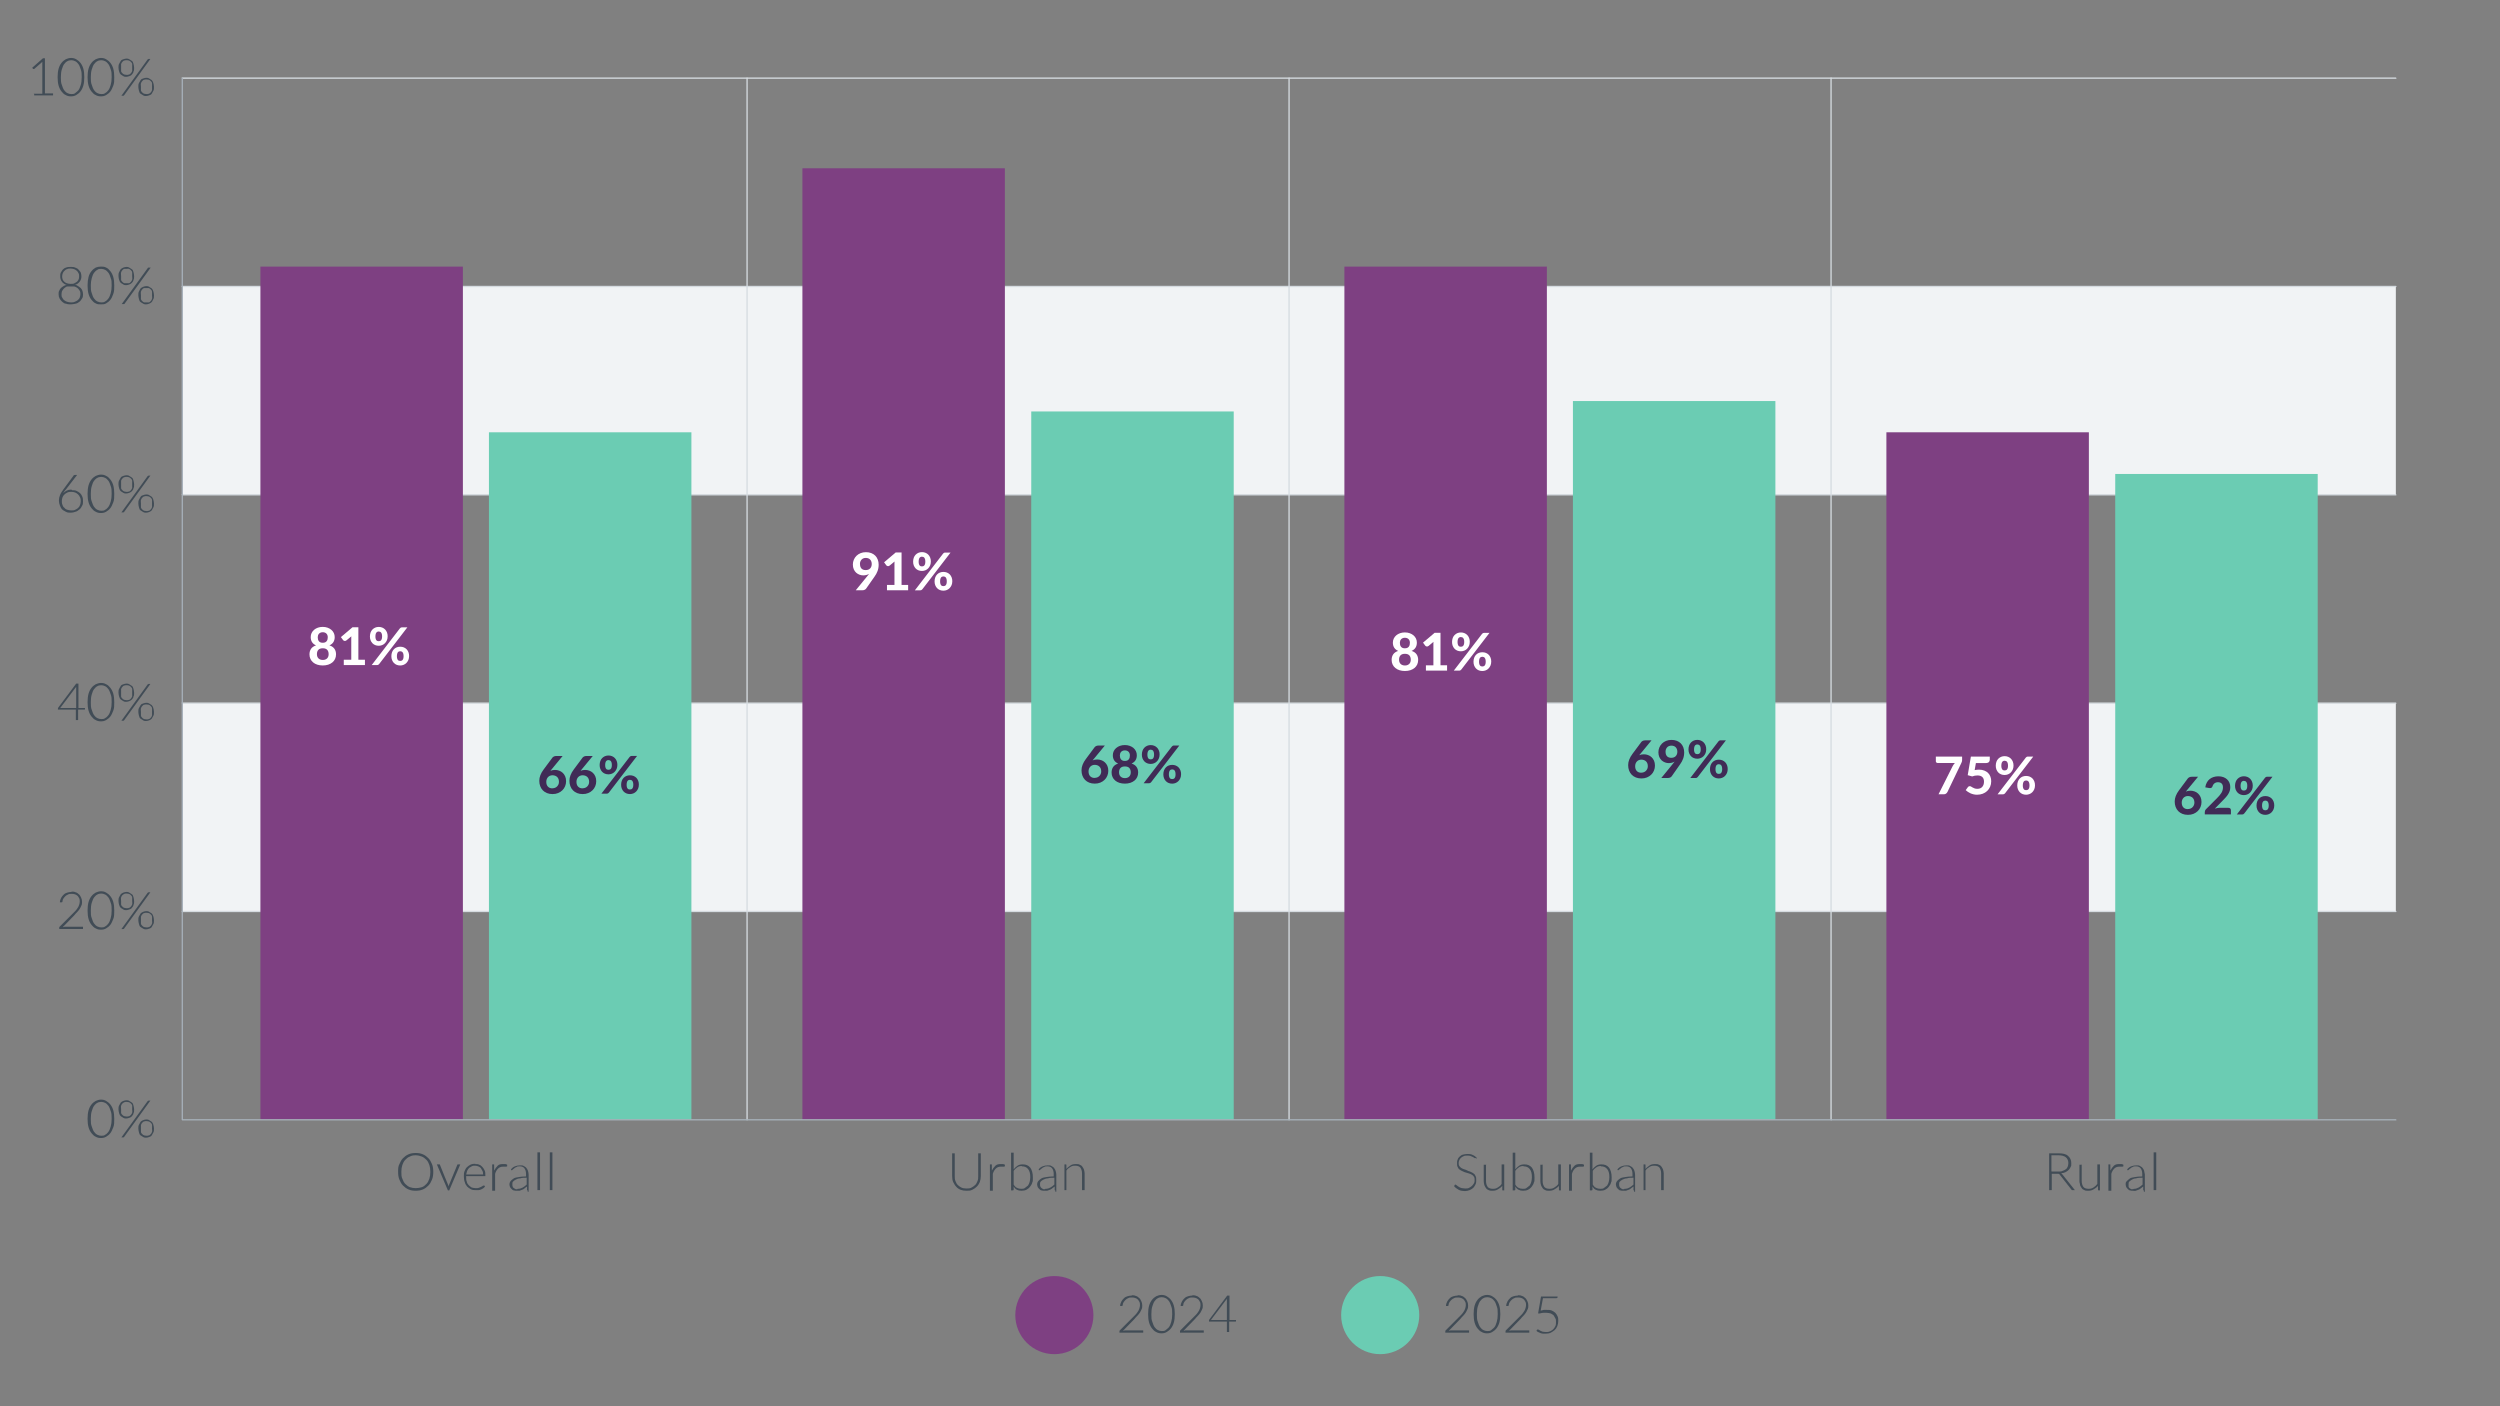 <?xml version="1.0" encoding="UTF-8"?>
<svg id="a" xmlns="http://www.w3.org/2000/svg" viewBox="0 0 768 432">
  <rect x="0" y="0" width="768" height="432" fill="#808080" stroke="none"/>
  <defs>
    <style>
      .cls-1 {
        fill: #414c56;
      }

      .cls-2 {
        fill: #7e4082;
      }

      .cls-3 {
        fill: #6bccb3;
      }

      .cls-4 {
        fill: #f1f3f5;
      }

      .cls-5 {
        fill: #fff;
      }

      .cls-6 {
        fill: #402b56;
      }

      .cls-7 {
        fill: #a6b0b9;
      }

      .cls-8 {
        fill: #d5dbe0;
      }
    </style>
  </defs>
  <rect class="cls-4" x="56" y="216" width="680" height="64"/>
  <rect class="cls-4" x="56" y="88" width="680" height="64"/>
  <path class="cls-8" d="M229.5,344.2c-.1,0-.2-.1-.2-.2V24c0-.1.1-.2.2-.2s.2.1.2.2v320c0,.1-.1.2-.2.2Z"/>
  <path class="cls-8" d="M396,344.2c-.1,0-.2-.1-.2-.2V24c0-.1.1-.2.2-.2s.2.1.2.2v320c0,.1-.1.2-.2.2Z"/>
  <path class="cls-8" d="M562.5,344.2s-.2-.1-.2-.2V24c0-.1,0-.2.2-.2s.2.1.2.2v320c0,.1,0,.2-.2.2Z"/>
  <path class="cls-8" d="M736,280.2H56s-.2-.1-.2-.2,0-.2.2-.2h680s.2.1.2.2,0,.2-.2.2Z"/>
  <path class="cls-8" d="M736,216.2H56s-.2-.1-.2-.2,0-.2.2-.2h680s.2.1.2.2,0,.2-.2.2Z"/>
  <path class="cls-8" d="M736,152.2H56s-.2-.1-.2-.2,0-.2.2-.2h680s.2.1.2.2,0,.2-.2.2Z"/>
  <path class="cls-8" d="M736,88.2H56s-.2,0-.2-.2,0-.2.2-.2h680s.2,0,.2.2,0,.2-.2.2Z"/>
  <path class="cls-8" d="M736,24.2H56s-.2-.1-.2-.2,0-.2.2-.2h680s.2.1.2.2,0,.2-.2.2Z"/>
  <path class="cls-1" d="M10.4,28.8h2.6v-9.8l-2.5,2.2h-.2s-.2,0-.2-.1l-.2-.3,3.3-2.9h.6v10.8h2.5v.6h-5.8v-.6h-.1v.1Z"/>
  <path class="cls-1" d="M25.9,23.7c0,1-.1,1.9-.3,2.6s-.5,1.3-.9,1.8-.8.8-1.3,1.1-1,.4-1.6.4-1.1-.1-1.6-.4c-.5-.2-.9-.6-1.3-1.1s-.7-1.1-.9-1.8c-.2-.7-.3-1.6-.3-2.6s.1-1.9.3-2.6.5-1.3.9-1.8.8-.8,1.3-1.1c.5-.2,1-.4,1.6-.4s1.1.1,1.6.4.9.6,1.3,1.1.7,1.1.9,1.8.3,1.6.3,2.6ZM25.1,23.7c0-.9,0-1.7-.3-2.4-.2-.6-.4-1.2-.7-1.6-.3-.4-.6-.7-1-.9-.4-.2-.8-.3-1.2-.3s-.9.1-1.2.3c-.4.2-.7.5-1,.9s-.5,1-.7,1.6-.3,1.4-.3,2.4,0,1.7.3,2.4c.2.6.4,1.2.7,1.6s.6.7,1,.9c.4.2.8.3,1.2.3s.9,0,1.2-.3.7-.5,1-.9.5-.9.7-1.6c.2-.6.3-1.4.3-2.4Z"/>
  <path class="cls-1" d="M35.1,23.7c0,1,0,1.9-.3,2.6s-.5,1.3-.9,1.8-.8.8-1.3,1.1-1,.4-1.6.4-1.1-.1-1.6-.4c-.5-.2-.9-.6-1.3-1.1s-.7-1.1-.9-1.8c-.2-.7-.3-1.6-.3-2.6s.1-1.9.3-2.6.5-1.3.9-1.8.8-.8,1.3-1.1c.5-.2,1-.4,1.6-.4s1.1.1,1.6.4.9.6,1.3,1.1c.4.5.7,1.1.9,1.8s.3,1.6.3,2.6ZM34.3,23.7c0-.9,0-1.7-.3-2.4-.2-.6-.4-1.2-.7-1.6s-.6-.7-1-.9c-.4-.2-.8-.3-1.2-.3s-.9.1-1.2.3c-.4.2-.7.5-1,.9s-.5,1-.7,1.6-.3,1.4-.3,2.4,0,1.7.3,2.4c.2.6.4,1.2.7,1.6s.6.7,1,.9c.4.2.8.3,1.2.3s.9,0,1.2-.3c.4-.2.7-.5,1-.9s.5-.9.7-1.6.3-1.4.3-2.4Z"/>
  <path class="cls-1" d="M41.2,20.8c0,.5,0,.9-.2,1.2,0,.4-.3.6-.5.9s-.5.4-.8.5-.6.2-.9.2-.6,0-.9-.2-.5-.3-.8-.5c-.2-.2-.4-.5-.5-.9s-.2-.8-.2-1.2,0-.9.2-1.2.3-.6.5-.9.5-.4.8-.5.6-.2.9-.2.6,0,.9.2.5.3.8.5.4.5.5.9.2.8.2,1.2h0ZM40.6,20.8v-1.1c0-.3-.2-.5-.4-.7s-.3-.3-.6-.4-.4-.1-.7-.1-.5,0-.7.1c-.2,0-.4.2-.6.4s-.3.4-.4.7v2.1c0,.3.2.5.4.7s.3.3.6.4c.2,0,.4.1.7.1s.5,0,.7-.1c.2,0,.4-.2.6-.4.2-.2.3-.4.4-.7v-1ZM45.5,18.2h0q0-.1.2-.1h.5l-8.1,11.2c0,.1-.2.1-.3.1h-.5l8.1-11.2h.1ZM47.3,26.7c0,.5,0,.9-.2,1.2s-.3.6-.5.9-.5.4-.8.5-.6.2-.9.2-.6,0-.9-.2-.5-.3-.8-.5-.4-.5-.5-.9-.2-.8-.2-1.2,0-.9.2-1.2.3-.6.5-.9.5-.4.8-.5.6-.2.9-.2.6,0,.9.2.5.3.8.5c.2.2.4.5.5.9s.2.8.2,1.2ZM46.7,26.7v-1.1c0-.3-.2-.5-.4-.7s-.3-.3-.6-.4c-.2,0-.4-.1-.7-.1s-.5,0-.7.1c-.2,0-.4.2-.6.4s-.3.4-.4.7,0,.6,0,1.1v1c0,.3.2.5.4.7s.3.3.6.4c.2,0,.4.1.7.1s.5,0,.7-.1c.2,0,.4-.2.6-.4s.3-.4.4-.7v-1Z"/>
  <path class="cls-1" d="M21.8,93.5c-.5,0-1,0-1.5-.2-.5,0-.8-.3-1.2-.6-.3-.3-.6-.6-.8-1-.2-.4-.3-.8-.3-1.3s0-.8.2-1.1c.1-.3.3-.6.5-.8s.5-.4.8-.6.6-.3,1-.4c-.3,0-.6-.2-.9-.4s-.5-.4-.6-.6c-.2-.2-.3-.5-.4-.8s-.1-.6-.1-.9,0-.8.2-1.1.4-.7.6-.9c.3-.3.6-.5,1-.6.4-.2.9-.2,1.4-.2s1,0,1.4.2.8.3,1,.6c.3.3.5.6.7.9.1.3.2.7.2,1.1s0,.6-.1.9-.2.5-.4.8-.4.4-.6.6c-.3.2-.5.3-.9.4.4,0,.7.2,1,.4s.6.4.8.6.4.5.5.8.2.7.2,1.1,0,.9-.3,1.3-.4.7-.8,1-.7.5-1.2.6-1,.2-1.5.2h.1ZM21.8,92.9c.4,0,.8,0,1.2-.2s.7-.3.9-.5.5-.5.6-.8.2-.7.2-1,0-.9-.3-1.2c-.2-.3-.4-.6-.7-.8-.3-.2-.6-.3-.9-.4h-2c-.4,0-.6.2-.9.4s-.5.5-.7.8-.3.7-.3,1.2,0,.7.2,1,.3.6.6.8c.2.2.6.4.9.5s.8.2,1.2.2ZM21.8,87.2c.4,0,.8,0,1.1-.2s.6-.3.8-.5c.2-.2.4-.5.5-.8s.1-.6.1-.9,0-.6-.2-.9c-.1-.3-.3-.5-.5-.7s-.5-.4-.8-.5-.7-.2-1.1-.2-.8,0-1.1.2c-.3,0-.6.3-.8.5s-.4.4-.5.7c-.1.3-.2.6-.2.9s0,.6.1.9.2.5.5.8c.2.2.5.4.8.5s.7.2,1.1.2h.2Z"/>
  <path class="cls-1" d="M35.1,87.7c0,1,0,1.8-.3,2.6s-.5,1.3-.9,1.8-.8.8-1.3,1.1-1,.3-1.6.3-1.1,0-1.6-.3c-.5-.2-.9-.6-1.3-1.1s-.7-1.1-.9-1.8c-.2-.7-.3-1.6-.3-2.6s.1-1.8.3-2.6.5-1.3.9-1.8.8-.8,1.3-1.1c.5-.2,1-.3,1.6-.3s1.1,0,1.6.3c.5.2.9.6,1.3,1.1.4.5.7,1.1.9,1.8s.3,1.6.3,2.6ZM34.3,87.7c0-.9,0-1.7-.3-2.3-.2-.7-.4-1.2-.7-1.6s-.6-.7-1-.9c-.4-.2-.8-.3-1.2-.3s-.9,0-1.2.3c-.4.2-.7.5-1,.9s-.5.9-.7,1.6-.3,1.4-.3,2.3,0,1.7.3,2.4c.2.7.4,1.2.7,1.6.3.4.6.7,1,.9.4.2.8.3,1.2.3s.9,0,1.2-.3c.4-.2.7-.5,1-.9s.5-.9.7-1.6.3-1.4.3-2.4Z"/>
  <path class="cls-1" d="M41.2,84.8c0,.5,0,.9-.2,1.2,0,.3-.3.7-.5.9-.2.2-.5.4-.8.5s-.6.2-.9.2-.6,0-.9-.2-.5-.3-.8-.5c-.2-.2-.4-.5-.5-.9s-.2-.8-.2-1.2,0-.9.2-1.2.3-.7.5-.9.5-.4.8-.5.6-.2.9-.2.6,0,.9.2.5.3.8.5.4.5.5.9.2.8.2,1.2h0ZM40.6,84.8v-1.1c0-.3-.2-.5-.4-.7s-.3-.3-.6-.4-.4,0-.7,0h-.7c-.2,0-.4.2-.6.4-.2.2-.3.4-.4.7s0,.7,0,1.1v1.1c0,.3.2.5.4.7s.3.3.6.4h1.4c.2,0,.4-.2.6-.4.2-.2.3-.4.4-.7s0-.6,0-1.1ZM45.5,82.2h.8l-8.1,11.2h-.8l8.1-11.2h0ZM47.3,90.7c0,.5,0,.9-.2,1.2s-.3.7-.5.9c-.2.2-.5.4-.8.5s-.6.2-.9.2-.6,0-.9-.2-.5-.3-.8-.5-.4-.5-.5-.9-.2-.8-.2-1.2,0-.9.2-1.2.3-.7.5-.9.5-.4.8-.5.6-.2.9-.2.6,0,.9.2.5.3.8.5c.2.2.4.5.5.9s.2.8.2,1.2ZM46.7,90.7v-1.1c0-.3-.2-.5-.4-.7s-.3-.3-.6-.4h-1.4c-.2,0-.4.2-.6.4-.2.2-.3.4-.4.7s0,.7,0,1.1v1.1c0,.3.2.5.4.7s.3.3.6.4h1.4c.2,0,.4-.2.6-.4s.3-.4.4-.7,0-.6,0-1.1Z"/>
  <path class="cls-1" d="M22.2,150.6c.5,0,.9,0,1.3.2s.8.4,1.1.7.5.6.7,1.1.2.9.2,1.4,0,1-.3,1.4c-.2.4-.4.8-.8,1.1s-.7.6-1.2.7c-.5.2-1,.3-1.5.3s-1,0-1.5-.3-.8-.4-1.1-.7c-.3-.3-.5-.7-.7-1.2s-.3-1-.3-1.6.1-.9.3-1.5c.2-.6.6-1.2,1.1-1.9l3.1-4.2c0-.1.2-.2.4-.2h.7l-3.4,4.4c-.2.2-.3.4-.5.6-.1.2-.3.4-.4.6.3-.3.7-.6,1.1-.8s.9-.3,1.4-.3h0l.3.2ZM19,153.9c0,.4,0,.8.2,1.2.1.4.3.7.6.9.2.3.5.5.9.6s.7.2,1.2.2.9,0,1.2-.2.7-.3.9-.6c.3-.2.5-.6.6-.9s.2-.7.2-1.1,0-.8-.2-1.2-.3-.6-.6-.9-.5-.4-.9-.6c-.3-.1-.7-.2-1.1-.2s-.9,0-1.3.2-.7.4-.9.6c-.3.3-.5.6-.6.9s-.2.7-.2,1h0v.1Z"/>
  <path class="cls-1" d="M35.1,151.7c0,1,0,1.9-.3,2.6s-.5,1.3-.9,1.8-.8.8-1.3,1.1-1,.4-1.6.4-1.1-.1-1.6-.4c-.5-.2-.9-.6-1.3-1.1s-.7-1.1-.9-1.8c-.2-.7-.3-1.6-.3-2.6s.1-1.9.3-2.6.5-1.3.9-1.8.8-.8,1.3-1.1c.5-.2,1-.4,1.6-.4s1.1.1,1.6.4c.5.2.9.6,1.3,1.1.4.5.7,1.1.9,1.8s.3,1.6.3,2.6ZM34.3,151.7c0-.9,0-1.7-.3-2.4-.2-.6-.4-1.2-.7-1.6-.3-.4-.6-.7-1-.9-.4-.2-.8-.3-1.2-.3s-.9.1-1.2.3c-.4.2-.7.5-1,.9s-.5.9-.7,1.6c-.2.6-.3,1.4-.3,2.4s0,1.7.3,2.4c.2.6.4,1.2.7,1.6s.6.7,1,.9.8.3,1.2.3.9,0,1.2-.3c.4-.2.7-.5,1-.9s.5-.9.7-1.6.3-1.4.3-2.4Z"/>
  <path class="cls-1" d="M41.2,148.8c0,.5,0,.9-.2,1.2,0,.4-.3.6-.5.9-.2.2-.5.4-.8.5s-.6.2-.9.2-.6,0-.9-.2-.5-.3-.8-.5c-.2-.2-.4-.5-.5-.9s-.2-.8-.2-1.2,0-.9.2-1.2.3-.6.5-.9.5-.4.8-.5.6-.2.9-.2.6,0,.9.2.5.3.8.5.4.5.5.9.2.8.2,1.2h0ZM40.6,148.8v-1.1c0-.3-.2-.5-.4-.7s-.3-.3-.6-.4-.4-.1-.7-.1-.5,0-.7.1c-.2,0-.4.2-.6.4s-.3.4-.4.7v2.2c0,.3.2.5.4.7s.3.3.6.4c.2,0,.4.1.7.1s.5,0,.7-.1c.2,0,.4-.2.6-.4.2-.2.3-.4.4-.7v-1.1ZM45.5,146.2h0q0-.1.2-.1h.5l-8.1,11.2c0,.1-.2.1-.3.1h-.5l8.1-11.2h.1ZM47.3,154.7c0,.5,0,.9-.2,1.2s-.3.6-.5.9c-.2.2-.5.4-.8.5s-.6.2-.9.2-.6,0-.9-.2-.5-.3-.8-.5-.4-.5-.5-.9-.2-.8-.2-1.2,0-.9.2-1.2.3-.6.5-.9.5-.4.8-.5.6-.2.9-.2.6,0,.9.2.5.3.8.5c.2.2.4.5.5.9s.2.8.2,1.2ZM46.7,154.7v-1.1c0-.3-.2-.5-.4-.7s-.3-.3-.6-.4c-.2,0-.4-.1-.7-.1s-.5,0-.7.1c-.2,0-.4.2-.6.4s-.3.4-.4.7,0,.6,0,1.1v1.1c0,.3.2.5.4.7s.3.3.6.4c.2,0,.4.1.7.1s.5,0,.7-.1c.2,0,.4-.2.6-.4s.3-.4.4-.7v-1.1Z"/>
  <path class="cls-1" d="M24,217.5h2.1v.4h0c0,.07-.07.1-.2.1h-1.9v3.2h-.7v-3.2h-5.5c-.1,0,0,0,0-.1v-.4l5.6-7.5h.7v7.5h-.1ZM23.4,211.6v-.6l-4.9,6.5h4.9v-5.9h0Z"/>
  <path class="cls-1" d="M35.1,215.7c0,1,0,1.9-.3,2.6s-.5,1.3-.9,1.8-.8.8-1.3,1.1-1,.4-1.6.4-1.1-.1-1.6-.4c-.5-.2-.9-.6-1.3-1.1s-.7-1.1-.9-1.8c-.2-.7-.3-1.6-.3-2.6s.1-1.9.3-2.6.5-1.3.9-1.8.8-.8,1.3-1.1c.5-.2,1-.4,1.6-.4s1.1.1,1.6.4c.5.2.9.6,1.3,1.1.4.5.7,1.1.9,1.8s.3,1.6.3,2.6ZM34.3,215.7c0-.9,0-1.7-.3-2.4-.2-.6-.4-1.2-.7-1.6-.3-.4-.6-.7-1-.9-.4-.2-.8-.3-1.2-.3s-.9.1-1.2.3c-.4.2-.7.5-1,.9s-.5.9-.7,1.6c-.2.6-.3,1.4-.3,2.4s0,1.7.3,2.4c.2.6.4,1.2.7,1.6s.6.7,1,.9.8.3,1.2.3.9,0,1.2-.3c.4-.2.7-.5,1-.9s.5-.9.7-1.6.3-1.4.3-2.4Z"/>
  <path class="cls-1" d="M41.2,212.8c0,.5,0,.9-.2,1.2,0,.4-.3.6-.5.9-.2.2-.5.4-.8.5s-.6.2-.9.2-.6,0-.9-.2-.5-.3-.8-.5c-.2-.2-.4-.5-.5-.9s-.2-.8-.2-1.2,0-.9.2-1.2.3-.6.5-.9.5-.4.8-.5.6-.2.9-.2.6,0,.9.2.5.3.8.5.4.5.5.9.2.8.2,1.2h0ZM40.6,212.8v-1.1c0-.3-.2-.5-.4-.7s-.3-.3-.6-.4-.4-.1-.7-.1-.5,0-.7.1c-.2,0-.4.2-.6.4s-.3.4-.4.7v2.2c0,.3.2.5.4.7s.3.3.6.4c.2,0,.4.1.7.1s.5,0,.7-.1c.2,0,.4-.2.6-.4.2-.2.3-.4.4-.7v-1.1ZM45.5,210.2h0q0-.1.2-.1h.5l-8.1,11.2c0,.1-.2.1-.3.1h-.5l8.1-11.2h.1ZM47.3,218.7c0,.5,0,.9-.2,1.2s-.3.6-.5.9c-.2.2-.5.4-.8.5s-.6.2-.9.2-.6,0-.9-.2-.5-.3-.8-.5-.4-.5-.5-.9-.2-.8-.2-1.2,0-.9.2-1.2.3-.6.5-.9.5-.4.8-.5.6-.2.9-.2.6,0,.9.2.5.3.8.5c.2.2.4.5.5.9s.2.8.2,1.2ZM46.7,218.7v-1.1c0-.3-.2-.5-.4-.7s-.3-.3-.6-.4c-.2,0-.4-.1-.7-.1s-.5,0-.7.1c-.2,0-.4.2-.6.4s-.3.4-.4.7,0,.6,0,1.1v1.1c0,.3.2.5.4.7s.3.3.6.4c.2,0,.4.1.7.1s.5,0,.7-.1c.2,0,.4-.2.6-.4s.3-.4.4-.7v-1.1Z"/>
  <path class="cls-1" d="M22,273.9c.4,0,.8,0,1.2.2.4.1.7.3,1,.6.3.2.5.6.7,1s.3.8.3,1.3,0,.8-.2,1.2-.3.7-.5,1-.5.7-.8,1-.6.6-.9,1l-3.5,3.6c.2,0,.4,0,.5-.1h5.7v.7h-7.3v-.5c0-.07.03-.13.1-.2l3.9-3.9c.3-.3.6-.6.9-.9s.5-.6.7-.9.4-.6.5-1c.1-.3.2-.7.2-1s0-.8-.2-1.1-.3-.6-.6-.8c-.2-.2-.5-.3-.8-.4s-.6-.1-1-.1-.7,0-1,.2c-.3.1-.6.3-.8.5-.2.2-.4.4-.6.7s-.3.6-.3.9-.2.3-.3.3h-.5c0-.5.2-1,.4-1.4s.5-.7.8-1,.7-.5,1.1-.6.8-.2,1.3-.2h0v-.1Z"/>
  <path class="cls-1" d="M35.1,279.7c0,1,0,1.9-.3,2.6s-.5,1.3-.9,1.8-.8.8-1.3,1.1-1,.4-1.6.4-1.1-.1-1.6-.4c-.5-.2-.9-.6-1.3-1.1s-.7-1.1-.9-1.8c-.2-.7-.3-1.6-.3-2.6s.1-1.9.3-2.6c.2-.7.5-1.3.9-1.8s.8-.8,1.3-1.1c.5-.2,1-.4,1.6-.4s1.1.1,1.6.4.9.6,1.3,1.1c.4.5.7,1.1.9,1.8s.3,1.6.3,2.6ZM34.3,279.7c0-.9,0-1.7-.3-2.4-.2-.6-.4-1.2-.7-1.6s-.6-.7-1-.9c-.4-.2-.8-.3-1.2-.3s-.9.1-1.2.3c-.4.2-.7.5-1,.9s-.5,1-.7,1.6-.3,1.4-.3,2.4,0,1.7.3,2.4c.2.6.4,1.2.7,1.6s.6.7,1,.9c.4.2.8.3,1.2.3s.9,0,1.2-.3c.4-.2.7-.5,1-.9s.5-.9.7-1.6.3-1.4.3-2.4Z"/>
  <path class="cls-1" d="M41.2,276.8c0,.5,0,.9-.2,1.2,0,.4-.3.6-.5.9s-.5.4-.8.5-.6.2-.9.2-.6,0-.9-.2-.5-.3-.8-.5c-.2-.2-.4-.5-.5-.9s-.2-.8-.2-1.2,0-.9.2-1.2.3-.6.5-.9c.2-.2.5-.4.8-.5s.6-.2.9-.2.6,0,.9.2.5.3.8.5.4.5.5.9.2.8.2,1.2h0ZM40.6,276.8v-1.1c0-.3-.2-.5-.4-.7s-.3-.3-.6-.4c-.2,0-.4-.1-.7-.1s-.5,0-.7.1-.4.2-.6.4-.3.4-.4.7,0,.6,0,1.1v1c0,.3.2.5.4.7s.3.3.6.4c.2,0,.4.1.7.1s.5,0,.7-.1c.2,0,.4-.2.6-.4.2-.2.3-.4.4-.7s0-.6,0-1ZM45.5,274.2h0q0-.1.2-.1h.5l-8.1,11.2c0,.1-.2.1-.3.1h-.5l8.1-11.2h.1ZM47.3,282.7c0,.5,0,.9-.2,1.2s-.3.6-.5.9-.5.4-.8.5-.6.2-.9.2-.6,0-.9-.2-.5-.3-.8-.5-.4-.5-.5-.9-.2-.8-.2-1.2,0-.9.2-1.2.3-.6.5-.9c.2-.2.5-.4.8-.5s.6-.2.9-.2.6,0,.9.2.5.3.8.5c.2.2.4.5.5.9s.2.8.2,1.2ZM46.7,282.7v-1.1c0-.3-.2-.5-.4-.7s-.3-.3-.6-.4c-.2,0-.4-.1-.7-.1s-.5,0-.7.1c-.2,0-.4.2-.6.4s-.3.4-.4.7v2.1c0,.3.2.5.4.7s.3.3.6.4c.2,0,.4.1.7.1s.5,0,.7-.1c.2,0,.4-.2.6-.4s.3-.4.4-.7,0-.6,0-1Z"/>
  <path class="cls-1" d="M35.1,343.7c0,1,0,1.9-.3,2.6s-.5,1.3-.9,1.8-.8.8-1.3,1.1-1,.4-1.6.4-1.1-.1-1.6-.4c-.5-.2-.9-.6-1.3-1.1s-.7-1.1-.9-1.8c-.2-.7-.3-1.6-.3-2.6s.1-1.9.3-2.6c.2-.7.5-1.3.9-1.8s.8-.8,1.3-1.1c.5-.2,1-.4,1.6-.4s1.1.1,1.6.4.9.6,1.3,1.1c.4.5.7,1.1.9,1.8s.3,1.6.3,2.6ZM34.3,343.7c0-.9,0-1.7-.3-2.4-.2-.6-.4-1.2-.7-1.6s-.6-.7-1-.9c-.4-.2-.8-.3-1.2-.3s-.9.1-1.2.3c-.4.2-.7.5-1,.9s-.5,1-.7,1.6-.3,1.4-.3,2.4,0,1.7.3,2.4c.2.6.4,1.2.7,1.6s.6.7,1,.9c.4.2.8.3,1.2.3s.9,0,1.2-.3c.4-.2.7-.5,1-.9s.5-.9.7-1.6.3-1.4.3-2.4Z"/>
  <path class="cls-1" d="M41.2,340.8c0,.5,0,.9-.2,1.2,0,.4-.3.6-.5.9s-.5.4-.8.5-.6.2-.9.2-.6,0-.9-.2-.5-.3-.8-.5c-.2-.2-.4-.5-.5-.9s-.2-.8-.2-1.2,0-.9.2-1.2.3-.6.5-.9c.2-.2.5-.4.8-.5s.6-.2.9-.2.6,0,.9.2.5.3.8.5.4.5.5.9.2.8.2,1.2h0ZM40.6,340.8v-1.1c0-.3-.2-.5-.4-.7s-.3-.3-.6-.4c-.2,0-.4-.1-.7-.1s-.5,0-.7.1-.4.2-.6.4-.3.4-.4.7,0,.6,0,1.1v1c0,.3.2.5.4.7s.3.3.6.4c.2,0,.4.1.7.1s.5,0,.7-.1c.2,0,.4-.2.6-.4.2-.2.3-.4.4-.7s0-.6,0-1ZM45.5,338.2h0q0-.1.2-.1h.5l-8.1,11.2c0,.1-.2.1-.3.1h-.5l8.1-11.2h.1ZM47.3,346.7c0,.5,0,.9-.2,1.2s-.3.6-.5.9-.5.4-.8.5-.6.2-.9.2-.6,0-.9-.2-.5-.3-.8-.5-.4-.5-.5-.9-.2-.8-.2-1.2,0-.9.2-1.2.3-.6.5-.9c.2-.2.5-.4.8-.5s.6-.2.9-.2.6,0,.9.2.5.3.8.5c.2.2.4.5.5.9s.2.8.2,1.2ZM46.7,346.7v-1.1c0-.3-.2-.5-.4-.7s-.3-.3-.6-.4c-.2,0-.4-.1-.7-.1s-.5,0-.7.1c-.2,0-.4.2-.6.4s-.3.4-.4.7v2.1c0,.3.2.5.4.7s.3.3.6.4c.2,0,.4.1.7.1s.5,0,.7-.1c.2,0,.4-.2.6-.4s.3-.4.4-.7,0-.6,0-1Z"/>
  <path class="cls-1" d="M133.1,360c0,.9-.1,1.7-.4,2.4s-.6,1.3-1.1,1.8-1,.9-1.7,1.2-1.4.4-2.2.4-1.5-.1-2.2-.4-1.2-.7-1.7-1.2-.8-1.1-1.1-1.8c-.3-.7-.4-1.5-.4-2.4s0-1.7.4-2.4c.3-.7.6-1.3,1.1-1.8s1-.9,1.7-1.2c.7-.3,1.4-.4,2.2-.4s1.5.1,2.2.4,1.2.7,1.7,1.2.8,1.1,1.1,1.8c.3.7.4,1.5.4,2.4h0ZM132.2,360c0-.8-.1-1.5-.3-2.1s-.5-1.2-.9-1.6-.9-.8-1.4-1-1.2-.4-1.9-.4-1.3.1-1.8.4c-.6.2-1,.6-1.4,1s-.7,1-.9,1.6c-.2.6-.3,1.3-.3,2.1s0,1.5.3,2.1c.2.6.5,1.2.9,1.6s.9.8,1.4,1c.6.2,1.2.3,1.8.3s1.3-.1,1.9-.3,1-.6,1.4-1,.7-1,.9-1.6.3-1.3.3-2.1Z"/>
  <path class="cls-1" d="M138.3,365.7h-.7l-3.4-8h.9c0,.1,2.6,6.4,2.6,6.4,0,.1,0,.2.1.4v.3-.3s0-.2.1-.4l2.6-6.3s0-.1.1-.1h.8l-3.4,8h.3,0Z"/>
  <path class="cls-1" d="M146,357.6c.4,0,.9,0,1.2.2.4.1.7.4,1,.7s.5.7.7,1.1.2.9.2,1.5,0,.2,0,.2h-5.9c0,.8,0,1.3.2,1.7.1.5.3.8.6,1.1s.6.5.9.7c.4.1.8.2,1.2.2s.8,0,1-.1.5-.2.7-.3c.2-.1.4-.2.5-.3s.2-.1.3-.1h.2l.2.3c-.1.2-.3.3-.5.5-.2.1-.4.3-.7.4s-.5.2-.8.2h-.9c-.5,0-1,0-1.5-.3-.4-.2-.8-.5-1.1-.8-.3-.4-.6-.8-.7-1.3-.2-.5-.3-1.1-.3-1.8s0-1.1.2-1.6.4-.9.7-1.2.7-.6,1.1-.8.9-.3,1.5-.3h0v.1ZM146,358.1c-.4,0-.8,0-1.1.2s-.6.3-.8.5-.4.5-.6.9c-.1.3-.2.7-.3,1.1h5.2c0-.4,0-.8-.2-1.1s-.3-.6-.5-.9c-.2-.2-.5-.4-.8-.5s-.6-.2-1-.2h.1Z"/>
  <path class="cls-1" d="M151.2,365.7v-8h.6v1.9c.3-.6.7-1.1,1.1-1.5.4-.4.9-.5,1.6-.5s.5,0,.7,0,.4.1.6.2v.5c-.1,0-.2.1-.3.1h-1c-.6,0-1.1.2-1.5.6s-.7.9-.9,1.6v5.2h-.9v-.1Z"/>
  <path class="cls-1" d="M162.2,365.7c-.2,0-.3,0-.3-.2v-1c-.3.2-.6.4-.8.6s-.4.3-.7.4c-.2.1-.5.2-.8.3h-.9c-.3,0-.5,0-.8-.1-.3,0-.5-.2-.7-.4-.2-.2-.4-.4-.5-.6s-.2-.6-.2-.9.1-.6.3-.9.5-.5.9-.8.9-.4,1.6-.5c.6-.1,1.4-.2,2.3-.2v-.8c0-.7-.2-1.3-.5-1.7-.3-.4-.8-.6-1.4-.6s-.7,0-1,.2c-.3.1-.5.2-.7.4s-.3.2-.5.4-.2.2-.3.2-.2,0-.2-.1v-.2c.3-.4.7-.7,1.2-.9.5-.2,1-.3,1.6-.3s.8,0,1.1.2.6.3.8.6c.2.2.4.6.5.9.1.4.2.8.2,1.2v5.2h-.3v-.4h.1ZM159,365.2c.3,0,.6,0,.9-.1s.5-.2.7-.3.4-.3.6-.4c.2-.2.4-.3.6-.5v-2.1c-.8,0-1.4,0-2,.2-.6,0-1,.2-1.4.4s-.6.4-.8.6-.2.5-.2.8,0,.5.1.7c0,.2.2.4.4.5.1.1.3.2.5.3s.4,0,.6,0h0v-.1Z"/>
  <path class="cls-1" d="M165.9,354v11.6h-.8v-11.6h.8Z"/>
  <path class="cls-1" d="M169.7,354v11.6h-.8v-11.6h.8Z"/>
  <path class="cls-1" d="M297,365.1c.5,0,1,0,1.5-.3s.8-.5,1.1-.8.5-.7.7-1.2.2-1,.2-1.5v-7h.8v7c0,.6-.1,1.2-.3,1.8-.2.5-.5,1-.9,1.4s-.8.7-1.4,1-1.1.3-1.8.3-1.3-.1-1.8-.3-1-.5-1.4-1c-.4-.4-.6-.9-.9-1.4-.2-.5-.3-1.1-.3-1.8v-7h.8v7c0,.5,0,1,.2,1.5s.4.9.7,1.2.7.6,1.1.8.9.3,1.5.3h.2,0Z"/>
  <path class="cls-1" d="M304.1,365.7v-8h.6v1.9c.3-.6.7-1.1,1.1-1.5s1-.5,1.6-.5h.7c.2,0,.4.1.6.2v.5c-.1,0-.2.1-.3.1h-1c-.6,0-1.1.2-1.5.6s-.7.9-.9,1.6v5.2h-.9v-.1Z"/>
  <path class="cls-1" d="M310.6,365.7v-11.6h.8v5.1c.4-.5.8-.8,1.2-1.1s1-.4,1.6-.4c1,0,1.7.3,2.3,1,.5.7.8,1.7.8,3s0,1.1-.2,1.6c-.1.5-.4.9-.7,1.3-.3.4-.7.7-1.1.9-.4.2-.9.3-1.5.3s-1-.1-1.4-.3c-.4-.2-.7-.5-1-1v1c0,.1-.1.2-.3.2h-.5,0ZM313.9,358.2c-.5,0-1,.1-1.4.4s-.8.6-1.1,1.1v4.2c.3.5.6.8,1,1s.8.3,1.3.3.9,0,1.2-.3.6-.4.9-.7c.2-.3.4-.7.5-1.1s.2-.9.2-1.4c0-1.2-.2-2-.7-2.6s-1.1-.8-1.9-.8h0v-.1Z"/>
  <path class="cls-1" d="M324.3,365.7c-.2,0-.3,0-.3-.2v-1c-.3.2-.5.4-.8.6-.2.2-.4.3-.7.4-.2.1-.5.2-.8.3h-.9c-.3,0-.5,0-.8-.1-.3,0-.5-.2-.7-.4-.2-.2-.4-.4-.5-.6-.1-.3-.2-.6-.2-.9s.1-.6.3-.9.5-.5.9-.8.9-.4,1.6-.5c.6-.1,1.4-.2,2.3-.2v-.8c0-.7-.2-1.3-.5-1.7-.3-.4-.8-.6-1.4-.6s-.7,0-1,.2c-.3.1-.5.2-.7.4s-.3.2-.5.4-.2.2-.3.2-.2,0-.2-.1v-.2c.3-.4.7-.7,1.2-.9s1-.3,1.6-.3.8,0,1.1.2.6.3.8.6c.2.2.4.6.5.9.1.4.2.8.2,1.2v5.2h-.3v-.4h.1ZM321.1,365.2c.3,0,.6,0,.9-.1s.5-.2.7-.3.4-.3.6-.4c.2-.2.4-.3.6-.5v-2.1c-.8,0-1.4,0-2,.2-.5,0-1,.2-1.4.4s-.6.4-.8.6c-.2.2-.2.5-.2.8s0,.5.1.7.2.4.4.5c.1.1.3.2.5.3s.4,0,.6,0h0v-.1Z"/>
  <path class="cls-1" d="M327,365.7v-8h.4c.1,0,.2,0,.2.2v1.2c.4-.5.9-.8,1.3-1.1s1-.4,1.6-.4.8,0,1.2.2c.3.1.6.3.8.6s.4.6.5.9c.1.4.2.8.2,1.2v5.1h-.8v-5.1c0-.8-.2-1.3-.5-1.8-.3-.4-.9-.6-1.6-.6s-1,.1-1.5.4-.9.6-1.2,1.1v6h-.8.2v.1Z"/>
  <path class="cls-1" d="M453.4,355.7s-.1.1-.2.1-.2,0-.3-.1-.3-.2-.5-.3-.4-.2-.7-.3c-.3-.1-.6-.1-1-.1s-.8,0-1.1.2c-.3.1-.6.3-.8.5-.2.2-.4.4-.5.7-.1.3-.2.5-.2.8s0,.7.2,1c.2.2.4.5.6.6.3.2.6.3.9.4s.7.2,1,.4.7.2,1,.4c.3.1.6.3.9.5s.5.5.6.8c.2.3.2.7.2,1.2s0,.9-.2,1.3-.4.8-.7,1.1-.7.5-1.1.7c-.5.2-1,.3-1.5.3s-1.4-.1-1.9-.4-1-.6-1.4-1.1l.2-.4s.1-.1.2-.1.1,0,.2.1c0,0,.2.1.3.2s.2.2.4.3.3.2.5.3c.2,0,.4.2.7.2s.5.1.9.1.9,0,1.2-.2.6-.3.9-.6c.2-.2.4-.5.6-.8s.2-.7.2-1,0-.7-.2-1-.4-.5-.6-.6c-.3-.2-.6-.3-.9-.4s-.7-.2-1-.3-.7-.2-1-.4c-.3-.1-.6-.3-.9-.5s-.5-.5-.6-.8c-.2-.3-.2-.7-.2-1.2s0-.7.2-1.1c.1-.4.4-.7.6-.9s.6-.5,1-.6.9-.2,1.4-.2,1.1,0,1.6.3c.5.2.9.5,1.3.9l-.2.4h0v-.4h-.1Z"/>
  <path class="cls-1" d="M456.5,357.7v5.1c0,.8.2,1.3.5,1.8.3.4.9.6,1.6.6s1-.1,1.5-.4.9-.6,1.2-1.1v-6h.8v8h-.4c-.1,0-.2,0-.2-.2v-1.2c-.4.5-.9.8-1.4,1.1-.5.3-1,.4-1.6.4s-.8,0-1.2-.2c-.3-.1-.6-.3-.8-.6s-.4-.6-.5-.9c-.1-.4-.2-.8-.2-1.2v-5.1h.8l-.1-.1Z"/>
  <path class="cls-1" d="M464.7,365.7v-11.6h.8v5.1c.4-.5.8-.8,1.2-1.1s1-.4,1.6-.4c1,0,1.7.3,2.3,1,.5.7.8,1.7.8,3s0,1.1-.2,1.6c-.1.5-.4.9-.7,1.3-.3.4-.7.7-1.1.9-.4.2-.9.3-1.5.3s-1-.1-1.4-.3c-.4-.2-.7-.5-1-1v1c0,.1-.1.2-.3.2h-.5,0ZM468,358.2c-.5,0-1,.1-1.4.4s-.8.6-1.1,1.1v4.2c.3.5.6.8,1,1s.8.3,1.3.3.9,0,1.2-.3.6-.4.9-.7c.2-.3.4-.7.5-1.1s.2-.9.2-1.4c0-1.2-.2-2-.7-2.6s-1.1-.8-1.9-.8h0v-.1Z"/>
  <path class="cls-1" d="M473.9,357.7v5.1c0,.8.2,1.3.5,1.8.3.4.9.6,1.6.6s1-.1,1.5-.4.9-.6,1.2-1.1v-6h.8v8h-.4c-.1,0-.2,0-.2-.2v-1.2c-.4.5-.9.8-1.4,1.1-.5.3-1,.4-1.6.4s-.8,0-1.2-.2c-.3-.1-.6-.3-.8-.6s-.4-.6-.5-.9c-.1-.4-.2-.8-.2-1.2v-5.1h.8l-.1-.1Z"/>
  <path class="cls-1" d="M482,365.7v-8h.6v1.9c.3-.6.7-1.1,1.1-1.5s1-.5,1.6-.5h.7c.2,0,.4.1.6.2v.5c-.1,0-.2.1-.3.1h-1c-.6,0-1.1.2-1.5.6s-.7.9-.9,1.6v5.2h-.9v-.1Z"/>
  <path class="cls-1" d="M488.4,365.7v-11.6h.8v5.1c.4-.5.8-.8,1.2-1.1s1-.4,1.6-.4c1,0,1.7.3,2.3,1,.5.7.8,1.7.8,3s0,1.1-.2,1.6c-.1.5-.4.9-.7,1.3-.3.4-.7.7-1.1.9-.4.2-.9.3-1.5.3s-1-.1-1.4-.3c-.4-.2-.7-.5-1-1v1c0,.1-.1.2-.3.2h-.5,0ZM491.8,358.2c-.5,0-1,.1-1.4.4s-.8.6-1.1,1.1v4.2c.3.5.6.8,1,1s.8.3,1.3.3.9,0,1.2-.3.6-.4.9-.7c.2-.3.4-.7.5-1.1s.2-.9.2-1.4c0-1.2-.2-2-.7-2.6s-1.1-.8-1.9-.8h0v-.1Z"/>
  <path class="cls-1" d="M502.1,365.7c-.2,0-.3,0-.3-.2v-1c-.3.2-.5.4-.8.6-.2.2-.4.3-.7.4-.2.1-.5.2-.8.3h-.9c-.3,0-.5,0-.8-.1-.3,0-.5-.2-.7-.4-.2-.2-.4-.4-.5-.6-.1-.3-.2-.6-.2-.9s.1-.6.3-.9.5-.5.9-.8.9-.4,1.6-.5c.6-.1,1.4-.2,2.3-.2v-.8c0-.7-.2-1.3-.5-1.7-.3-.4-.8-.6-1.4-.6s-.7,0-1,.2c-.3.1-.5.2-.7.4s-.3.2-.5.4-.2.2-.3.2-.2,0-.2-.1v-.2c.3-.4.7-.7,1.2-.9s1-.3,1.6-.3.8,0,1.1.2.6.3.8.6c.2.2.4.6.5.9.1.4.2.8.2,1.2v5.2h-.3v-.4h.1ZM499,365.2c.3,0,.6,0,.9-.1s.5-.2.7-.3.4-.3.6-.4c.2-.2.4-.3.6-.5v-2.1c-.8,0-1.4,0-2,.2-.5,0-1,.2-1.4.4s-.6.4-.8.6c-.2.2-.2.5-.2.8s0,.5.1.7.2.4.4.5c.1.1.3.2.5.3s.4,0,.6,0h0v-.1Z"/>
  <path class="cls-1" d="M504.9,365.7v-8h.4c.1,0,.2,0,.2.2v1.2c.4-.5.9-.8,1.3-1.1s1-.4,1.6-.4.8,0,1.2.2c.3.1.6.3.8.6s.4.6.5.9c.1.4.2.8.2,1.2v5.1h-.8v-5.1c0-.8-.2-1.3-.5-1.8-.3-.4-.9-.6-1.6-.6s-1,.1-1.5.4-.9.6-1.2,1.1v6h-.8.2v.1Z"/>
  <path class="cls-1" d="M630.3,360.5v5.1h-.8v-11.3h2.9c1.3,0,2.3.2,2.9.8.6.5,1,1.2,1,2.2s0,.8-.2,1.2c-.2.4-.4.7-.6.9s-.6.5-1,.7-.8.3-1.3.3l.3.3,3.9,4.9h-.9l-.2-.2-3.6-4.6c0-.1-.2-.2-.3-.2h-2.1v-.1ZM630.3,359.9h2c.5,0,1,0,1.3-.2.4-.1.7-.3,1-.5s.5-.5.6-.8.2-.7.2-1.1c0-.8-.3-1.4-.8-1.8s-1.3-.6-2.3-.6h-2.1v4.9h0l.1.1Z"/>
  <path class="cls-1" d="M639.5,357.7v5.1c0,.8.2,1.3.5,1.8.3.4.9.6,1.6.6s1-.1,1.5-.4.8-.6,1.2-1.1v-6h.8v8h-.4c-.13,0-.2-.07-.2-.2v-1.2c-.4.5-.9.8-1.4,1.1-.5.3-1,.4-1.6.4s-.8,0-1.2-.2c-.3-.1-.6-.3-.8-.6s-.4-.6-.5-.9c0-.4-.2-.8-.2-1.2v-5.1h.8l-.1-.1Z"/>
  <path class="cls-1" d="M647.7,365.7v-8h.6v1.9c.3-.6.7-1.1,1.1-1.5.4-.4,1-.5,1.6-.5h.7c.2,0,.4.1.6.2v.5s-.2.1-.3.1h-1c-.6,0-1.1.2-1.5.6s-.7.9-.9,1.6v5.2h-.9v-.1Z"/>
  <path class="cls-1" d="M658.7,365.7c-.2,0-.3,0-.3-.2v-1c-.3.2-.5.4-.8.6-.2.2-.4.3-.7.4-.2.1-.5.2-.8.3s-.6,0-.9,0-.5,0-.8-.1c-.3,0-.5-.2-.7-.4-.2-.2-.4-.4-.5-.6s-.2-.6-.2-.9,0-.6.3-.9.5-.5.9-.8.9-.4,1.6-.5c.6-.1,1.4-.2,2.3-.2v-.8c0-.7-.2-1.3-.5-1.7-.3-.4-.8-.6-1.4-.6s-.7,0-1,.2c-.3.1-.5.2-.7.4s-.3.2-.5.4-.2.2-.3.2-.2,0-.2-.1v-.2c.3-.4.7-.7,1.2-.9s1-.3,1.6-.3.8,0,1.1.2.6.3.8.6c.2.2.4.6.5.9,0,.4.2.8.2,1.2v5.2h-.3v-.4h.1ZM655.5,365.2c.3,0,.6,0,.8-.1s.5-.2.7-.3.4-.3.6-.4c.2-.2.4-.3.6-.5v-2.1c-.8,0-1.4,0-2,.2-.5,0-1,.2-1.3.4s-.6.4-.8.6-.2.5-.2.8v.7c0,.2.2.4.3.5s.3.2.5.3.4,0,.6,0h.1l.1-.1Z"/>
  <path class="cls-1" d="M662.4,354v11.6h-.8v-11.6h.8Z"/>
  <rect class="cls-2" x="80" y="81.9" width="62.2" height="262.1"/>
  <rect class="cls-3" x="150.2" y="132.8" width="62.2" height="211.2"/>
  <rect class="cls-2" x="246.5" y="51.7" width="62.2" height="292.3"/>
  <rect class="cls-3" x="316.8" y="126.4" width="62.2" height="217.6"/>
  <rect class="cls-2" x="413" y="81.9" width="62.2" height="262.1"/>
  <rect class="cls-3" x="483.2" y="123.2" width="62.2" height="220.8"/>
  <rect class="cls-2" x="579.5" y="132.8" width="62.2" height="211.2"/>
  <rect class="cls-3" x="649.8" y="145.6" width="62.2" height="198.4"/>
  <path class="cls-1" d="M347.7,397.9c.4,0,.8,0,1.2.2.4.1.7.3,1,.6.3.2.5.6.7,1s.3.8.3,1.3,0,.8-.2,1.2-.3.7-.5,1-.5.7-.8,1-.6.6-.9,1l-3.5,3.6c.2,0,.4,0,.5-.1h5.7v.7h-7.3v-.5c0-.07.03-.13.1-.2l3.9-3.9.9-.9c.3-.3.5-.6.7-.9s.4-.6.5-1c.1-.3.2-.7.2-1s0-.8-.2-1.1-.3-.6-.6-.8c-.2-.2-.5-.3-.8-.4s-.6-.1-1-.1-.7,0-1,.2c-.3.1-.6.3-.8.5-.2.2-.4.4-.6.7s-.3.6-.3.9-.2.3-.3.3h-.5c0-.5.2-1,.4-1.4s.5-.7.8-1,.7-.5,1.1-.6.8-.2,1.3-.2h0v-.1Z"/>
  <path class="cls-1" d="M360.9,403.7c0,1-.1,1.9-.3,2.6s-.5,1.3-.9,1.8-.8.8-1.3,1.1-1,.4-1.6.4-1.1-.1-1.6-.4c-.5-.2-.9-.6-1.3-1.1s-.7-1.1-.9-1.8c-.2-.7-.3-1.6-.3-2.6s.1-1.9.3-2.6c.2-.7.5-1.3.9-1.8s.8-.8,1.3-1.1c.5-.2,1-.4,1.6-.4s1.1.1,1.6.4.9.6,1.3,1.1.7,1.1.9,1.8.3,1.6.3,2.6ZM360.1,403.7c0-.9,0-1.7-.3-2.4-.2-.6-.4-1.2-.7-1.6-.3-.4-.6-.7-1-.9s-.8-.3-1.2-.3-.9.1-1.2.3c-.4.2-.7.5-1,.9s-.5,1-.7,1.6-.3,1.4-.3,2.4,0,1.7.3,2.4c.2.6.4,1.2.7,1.6s.6.7,1,.9.8.3,1.2.3.9,0,1.2-.3.7-.5,1-.9.5-.9.7-1.6.3-1.4.3-2.4Z"/>
  <path class="cls-1" d="M366.3,397.9c.4,0,.8,0,1.2.2.4.1.7.3,1,.6.3.2.5.6.7,1s.3.8.3,1.3,0,.8-.2,1.2-.3.7-.5,1-.5.7-.8,1-.6.6-.9,1l-3.5,3.6c.2,0,.4,0,.5-.1h5.7v.7h-7.3v-.5c0-.07.03-.13.1-.2l3.9-3.9.9-.9c.3-.3.5-.6.7-.9s.4-.6.5-1c.1-.3.2-.7.2-1s0-.8-.2-1.1-.3-.6-.6-.8c-.2-.2-.5-.3-.8-.4s-.6-.1-1-.1-.7,0-1,.2c-.3.1-.6.3-.8.5-.2.2-.4.4-.6.7s-.3.6-.3.9-.2.3-.3.3h-.5c0-.5.2-1,.4-1.4s.5-.7.8-1,.7-.5,1.1-.6.8-.2,1.3-.2h0v-.1Z"/>
  <path class="cls-1" d="M377.6,405.5h2.1v.4h0c0,.07-.07.1-.2.1h-1.9v3.2h-.7v-3.2h-5.5v-.5l5.6-7.5h.7v7.5h-.1ZM376.9,399.6v-.6l-4.9,6.5h4.9v-5.9h0Z"/>
  <circle class="cls-2" cx="323.9" cy="404" r="12"/>
  <path class="cls-1" d="M447.8,397.9c.4,0,.8,0,1.2.2.4.1.7.3,1,.6.3.2.5.6.7,1s.3.8.3,1.3,0,.8-.2,1.2-.3.7-.5,1-.5.7-.8,1-.6.6-.9,1l-3.5,3.6c.2,0,.4,0,.5-.1h5.7v.7h-7.3v-.5c0-.07.03-.13.1-.2l3.9-3.9.9-.9c.3-.3.5-.6.7-.9s.4-.6.5-1c.1-.3.2-.7.2-1s0-.8-.2-1.1-.3-.6-.6-.8c-.2-.2-.5-.3-.8-.4s-.6-.1-1-.1-.7,0-1,.2c-.3.1-.6.3-.8.5-.2.2-.4.4-.6.7s-.3.6-.3.9-.2.3-.3.3h-.5c0-.5.2-1,.4-1.4s.5-.7.8-1,.7-.5,1.1-.6.8-.2,1.3-.2h0v-.1Z"/>
  <path class="cls-1" d="M460.9,403.7c0,1-.1,1.9-.3,2.6s-.5,1.3-.9,1.8-.8.8-1.3,1.1-1,.4-1.6.4-1.1-.1-1.6-.4c-.5-.2-.9-.6-1.3-1.1s-.7-1.1-.9-1.8c-.2-.7-.3-1.6-.3-2.6s.1-1.9.3-2.6c.2-.7.5-1.3.9-1.8s.8-.8,1.3-1.1c.5-.2,1-.4,1.6-.4s1.1.1,1.6.4.9.6,1.3,1.1.7,1.1.9,1.8.3,1.6.3,2.6ZM460.1,403.7c0-.9,0-1.7-.3-2.4-.2-.6-.4-1.2-.7-1.6-.3-.4-.6-.7-1-.9s-.8-.3-1.2-.3-.9.1-1.2.3c-.4.2-.7.5-1,.9s-.5,1-.7,1.6-.3,1.4-.3,2.4,0,1.7.3,2.4c.2.6.4,1.2.7,1.6s.6.7,1,.9.8.3,1.2.3.9,0,1.2-.3.7-.5,1-.9.5-.9.7-1.6.3-1.4.3-2.4Z"/>
  <path class="cls-1" d="M466.3,397.9c.4,0,.8,0,1.2.2.4.1.7.3,1,.6.3.2.5.6.7,1s.3.8.3,1.3,0,.8-.2,1.2-.3.7-.5,1-.5.7-.8,1-.6.6-.9,1l-3.5,3.6c.2,0,.4,0,.5-.1h5.7v.7h-7.3v-.5c0-.07.03-.13.1-.2l3.9-3.9.9-.9c.3-.3.5-.6.7-.9s.4-.6.5-1c.1-.3.2-.7.2-1s0-.8-.2-1.1-.3-.6-.6-.8c-.2-.2-.5-.3-.8-.4s-.6-.1-1-.1-.7,0-1,.2c-.3.1-.6.3-.8.5-.2.2-.4.4-.6.7s-.3.6-.3.9-.2.3-.3.3h-.5c0-.5.2-1,.4-1.4s.5-.7.8-1,.7-.5,1.1-.6.8-.2,1.3-.2h0v-.1Z"/>
  <path class="cls-1" d="M478.5,398.4c0,.1,0,.2-.1.3s-.2.1-.3.1h-4.1l-.7,3.8c.4,0,.7-.2,1-.2h.9c.6,0,1.1,0,1.5.2s.8.4,1.1.7.5.7.7,1.1.2.9.2,1.4-.1,1.1-.3,1.6-.5.9-.8,1.2c-.4.3-.8.6-1.2.8s-1,.3-1.5.3h-.9c-.3,0-.5-.1-.8-.2s-.5-.2-.7-.3-.4-.2-.5-.4l.2-.3s.1-.1.2-.1.2,0,.3.1c.1,0,.3.2.5.3.2.1.5.2.7.3.3,0,.6.1,1,.1s.8,0,1.2-.2c.4-.1.7-.4,1-.6.3-.3.5-.6.7-1s.2-.8.2-1.3,0-.8-.2-1.1-.3-.6-.5-.9c-.2-.2-.5-.4-.9-.6-.4-.1-.8-.2-1.3-.2h-1c-.3,0-.7.1-1.1.2h-.5c0-.1.9-5.2.9-5.2h5.1v.3h0v-.2h0Z"/>
  <circle class="cls-3" cx="424" cy="404" r="12"/>
  <path class="cls-7" d="M736,344.2H56s-.2-.1-.2-.2V24c0-.1,0-.2.2-.2s.2.1.2.2v319.8h679.8s.2.1.2.2,0,.2-.2.2Z"/>
  <g>
    <path class="cls-5" d="M101.22,198.26c.7.23,1.21.59,1.53,1.06.32.47.48,1.04.48,1.7,0,.52-.1.98-.3,1.41-.2.42-.47.78-.83,1.07-.36.3-.79.52-1.29.69-.5.16-1.05.24-1.66.24s-1.16-.08-1.66-.24c-.5-.16-.93-.39-1.29-.69-.36-.29-.63-.65-.83-1.07-.2-.42-.3-.89-.3-1.41,0-.66.16-1.23.48-1.7.32-.47.83-.82,1.53-1.06-.55-.24-.96-.57-1.23-1.01-.27-.43-.4-.94-.4-1.54,0-.45.09-.86.27-1.24.18-.38.44-.71.76-.99.33-.28.72-.5,1.17-.66.45-.16.95-.24,1.49-.24s1.03.08,1.48.24c.45.16.84.38,1.17.66.33.28.58.61.76.99.18.38.27.79.27,1.24,0,.6-.13,1.11-.4,1.54-.27.43-.68.77-1.23,1.01ZM99.16,202.74c.3,0,.57-.04.79-.14.23-.09.41-.21.56-.37.15-.16.26-.34.34-.56.07-.21.11-.45.11-.7,0-.58-.15-1.02-.44-1.34-.29-.32-.75-.48-1.36-.48s-1.07.16-1.36.48c-.3.32-.44.76-.44,1.34,0,.25.04.48.11.7.07.22.19.4.34.56.15.16.34.28.56.37.23.09.49.14.79.14ZM99.16,194.22c-.27,0-.5.04-.7.13s-.35.2-.48.34c-.12.14-.22.3-.28.49-.06.19-.09.38-.09.58,0,.22.02.43.07.63s.13.39.25.55c.12.16.27.29.47.38.2.1.45.14.75.14s.55-.05.75-.14c.2-.1.35-.22.47-.38.12-.16.2-.34.25-.55s.07-.42.07-.63c0-.2-.03-.4-.09-.58-.06-.19-.15-.35-.28-.49-.12-.14-.28-.25-.48-.34s-.43-.13-.7-.13Z"/>
    <path class="cls-5" d="M112.11,202.68v1.62h-6.5v-1.62h2.3v-6.34c0-.14,0-.28,0-.42,0-.14.01-.29.02-.44l-1.52,1.26c-.11.08-.21.13-.31.15s-.2.02-.29,0c-.09-.02-.17-.05-.24-.1s-.12-.09-.16-.14l-.69-.93,3.56-3.02h1.81v9.97h2Z"/>
    <path class="cls-5" d="M119.08,195.52c0,.43-.07.82-.22,1.17-.15.35-.35.65-.6.91-.25.25-.54.45-.87.58s-.67.2-1.03.2c-.39,0-.76-.07-1.09-.2s-.62-.33-.86-.58c-.24-.25-.43-.56-.57-.91-.14-.35-.2-.74-.2-1.17s.07-.85.2-1.21.32-.67.57-.92c.24-.25.53-.45.86-.59.33-.14.69-.21,1.09-.21s.76.07,1.09.21c.34.14.62.33.87.59s.43.56.57.92.2.76.2,1.21ZM122.83,193.05c.07-.08.16-.16.27-.23.1-.07.25-.1.44-.1h1.6l-8.66,11.27c-.07.09-.17.17-.27.23-.11.06-.24.09-.39.09h-1.64l8.65-11.25ZM117.38,195.52c0-.29-.03-.53-.08-.72s-.13-.35-.22-.47c-.09-.12-.2-.2-.33-.25s-.26-.08-.41-.08-.28.02-.4.08-.23.13-.32.25-.16.27-.21.47-.08.44-.08.72.02.52.08.7c.05.19.12.34.21.45.09.12.19.2.32.24s.26.07.4.07.28-.02.41-.07.24-.13.33-.24c.09-.11.17-.26.22-.45.05-.19.08-.42.08-.7ZM125.67,201.58c0,.43-.07.82-.22,1.17s-.35.65-.6.91c-.25.25-.54.45-.87.58s-.67.2-1.03.2c-.39,0-.76-.07-1.09-.2s-.62-.33-.86-.58c-.24-.25-.43-.55-.57-.91s-.2-.74-.2-1.17.07-.85.2-1.21c.14-.36.32-.67.57-.92.24-.25.53-.45.86-.58s.69-.2,1.09-.2.76.07,1.09.2.62.33.87.58c.24.25.43.56.57.92.14.36.2.76.2,1.21ZM123.98,201.58c0-.29-.03-.53-.08-.72s-.13-.35-.22-.47c-.09-.12-.2-.2-.33-.25-.13-.05-.26-.08-.41-.08s-.28.03-.4.08c-.12.05-.23.13-.32.25s-.16.27-.21.47-.08.44-.08.72.02.52.08.7c.05.19.12.34.21.45.09.11.19.2.32.24s.26.07.4.07.28-.02.41-.07.24-.13.33-.24c.09-.12.17-.27.22-.45.05-.19.08-.42.08-.7Z"/>
  </g>
  <g>
    <path class="cls-6" d="M169.43,236.38l-.35.42c.2-.09.42-.16.65-.21.23-.05.49-.07.76-.07.43,0,.85.07,1.26.22.41.14.77.36,1.09.65s.58.65.77,1.08c.19.43.29.94.29,1.53,0,.54-.1,1.05-.3,1.53-.2.48-.48.9-.85,1.25-.36.36-.8.64-1.31.85s-1.07.31-1.7.31-1.2-.1-1.7-.3c-.5-.2-.93-.48-1.28-.84-.35-.36-.62-.79-.81-1.3-.19-.5-.28-1.06-.28-1.66,0-.56.11-1.13.33-1.7.22-.57.56-1.17,1.01-1.77l2.69-3.62c.11-.14.26-.26.47-.36.21-.1.44-.15.71-.15h1.96l-3.43,4.16ZM169.71,242.16c.29,0,.55-.05.8-.15.24-.1.46-.24.63-.42.18-.18.31-.39.42-.63s.15-.51.15-.79c0-.31-.05-.6-.14-.85-.1-.25-.23-.46-.41-.63-.18-.17-.39-.3-.63-.39-.25-.09-.52-.14-.81-.14-.28,0-.54.05-.77.15-.23.1-.44.24-.6.42-.17.18-.3.39-.39.63s-.14.51-.14.81.04.58.12.83c.08.25.2.46.36.63s.36.31.59.41.52.14.83.14Z"/>
    <path class="cls-6" d="M178.69,236.38l-.35.42c.2-.09.42-.16.65-.21.23-.05.49-.07.76-.07.43,0,.85.07,1.26.22.41.14.77.36,1.09.65s.58.65.77,1.08c.19.43.29.94.29,1.53,0,.54-.1,1.05-.3,1.53-.2.48-.48.9-.85,1.25-.36.36-.8.64-1.31.85s-1.07.31-1.7.31-1.2-.1-1.7-.3c-.5-.2-.93-.48-1.28-.84-.35-.36-.62-.79-.81-1.3-.19-.5-.28-1.06-.28-1.66,0-.56.11-1.13.33-1.7.22-.57.56-1.17,1.01-1.77l2.69-3.62c.11-.14.26-.26.47-.36.21-.1.44-.15.71-.15h1.96l-3.43,4.16ZM178.98,242.16c.29,0,.55-.05.8-.15.24-.1.46-.24.63-.42.18-.18.31-.39.42-.63s.15-.51.15-.79c0-.31-.05-.6-.14-.85-.1-.25-.23-.46-.41-.63-.18-.17-.39-.3-.63-.39-.25-.09-.52-.14-.81-.14-.28,0-.54.05-.77.15-.23.1-.44.24-.6.42-.17.18-.3.39-.39.63s-.14.51-.14.81.04.58.12.83c.08.25.2.46.36.63s.36.31.59.41.52.14.83.14Z"/>
    <path class="cls-6" d="M189.65,235.02c0,.43-.07.82-.22,1.17-.15.35-.35.65-.6.91-.25.25-.54.45-.87.58s-.67.2-1.03.2c-.39,0-.76-.07-1.09-.2s-.62-.33-.86-.58c-.24-.25-.43-.56-.57-.91-.14-.35-.2-.74-.2-1.17s.07-.85.2-1.21.32-.67.57-.92c.24-.25.53-.45.86-.59.33-.14.69-.21,1.09-.21s.76.07,1.09.21c.34.14.62.33.87.59s.43.56.57.92.2.76.2,1.21ZM193.4,232.55c.07-.08.16-.16.27-.23.1-.07.25-.1.44-.1h1.6l-8.66,11.27c-.07.09-.17.17-.27.23-.11.06-.24.09-.39.09h-1.64l8.65-11.25ZM187.96,235.02c0-.29-.03-.53-.08-.72s-.13-.35-.22-.47c-.09-.12-.2-.2-.33-.25s-.26-.08-.41-.08-.28.02-.4.08-.23.13-.32.25-.16.27-.21.47-.08.44-.08.72.02.52.08.7c.05.19.12.34.21.45.09.12.19.2.32.24s.26.07.4.07.28-.02.41-.07.24-.13.33-.24c.09-.11.17-.26.22-.45.05-.19.08-.42.08-.7ZM196.25,241.08c0,.43-.07.82-.22,1.17s-.35.65-.6.91c-.25.25-.54.45-.87.58s-.67.2-1.03.2c-.39,0-.76-.07-1.09-.2s-.62-.33-.86-.58c-.24-.25-.43-.55-.57-.91s-.2-.74-.2-1.17.07-.85.2-1.21c.14-.36.32-.67.57-.92.24-.25.53-.45.86-.58s.69-.2,1.09-.2.76.07,1.09.2.62.33.87.58c.24.25.43.56.57.92.14.36.2.76.2,1.21ZM194.55,241.08c0-.29-.03-.53-.08-.72s-.13-.35-.22-.47c-.09-.12-.2-.2-.33-.25-.13-.05-.26-.08-.41-.08s-.28.03-.4.08c-.12.05-.23.13-.32.25s-.16.27-.21.47-.08.44-.08.72.02.52.08.7c.05.19.12.34.21.45.09.11.19.2.32.24s.26.07.4.07.28-.02.41-.07.24-.13.33-.24c.09-.12.17-.27.22-.45.05-.19.08-.42.08-.7Z"/>
  </g>
  <g>
    <path class="cls-6" d="M336,233.17l-.35.42c.2-.09.42-.16.65-.21.23-.05.49-.07.76-.07.43,0,.85.07,1.26.22.41.14.77.36,1.09.65s.58.65.77,1.08c.19.43.29.94.29,1.53,0,.54-.1,1.05-.3,1.53-.2.48-.48.9-.85,1.25-.36.36-.8.64-1.31.85s-1.07.31-1.7.31-1.2-.1-1.7-.3c-.5-.2-.93-.48-1.28-.84-.35-.36-.62-.79-.81-1.3-.19-.5-.28-1.06-.28-1.66,0-.56.11-1.13.33-1.7.22-.57.56-1.17,1.01-1.77l2.69-3.62c.11-.14.26-.26.47-.36.21-.1.44-.15.71-.15h1.96l-3.43,4.16ZM336.29,238.96c.29,0,.55-.05.8-.15.24-.1.46-.24.63-.42.18-.18.31-.39.42-.63s.15-.51.15-.79c0-.31-.05-.6-.14-.85-.1-.25-.23-.46-.41-.63-.18-.17-.39-.3-.63-.39-.25-.09-.52-.14-.81-.14-.28,0-.54.05-.77.15-.23.1-.44.24-.6.42-.17.18-.3.39-.39.63s-.14.51-.14.81.04.58.12.83c.08.25.2.46.36.63s.36.31.59.41.52.14.83.14Z"/>
    <path class="cls-6" d="M347.63,234.56c.7.23,1.21.59,1.53,1.06.32.47.48,1.04.48,1.7,0,.52-.1.98-.3,1.41-.2.42-.47.78-.83,1.07-.36.3-.79.52-1.29.69-.5.16-1.05.24-1.66.24s-1.16-.08-1.66-.24c-.5-.16-.93-.39-1.29-.69-.36-.29-.63-.65-.83-1.07-.2-.42-.3-.89-.3-1.41,0-.66.16-1.23.48-1.7.32-.47.83-.82,1.53-1.06-.55-.24-.96-.57-1.23-1.01-.27-.43-.4-.94-.4-1.54,0-.45.09-.86.27-1.24.18-.38.44-.71.76-.99.33-.28.72-.5,1.17-.66.45-.16.95-.24,1.49-.24s1.03.08,1.48.24c.45.16.84.38,1.17.66.33.28.58.61.76.99.18.38.27.79.27,1.24,0,.6-.13,1.11-.4,1.54-.27.43-.68.77-1.23,1.01ZM345.57,239.04c.3,0,.57-.04.79-.14.23-.09.41-.21.56-.37.15-.16.26-.34.34-.56.07-.21.11-.45.11-.7,0-.58-.15-1.02-.44-1.34-.29-.32-.75-.48-1.36-.48s-1.07.16-1.36.48c-.3.32-.44.76-.44,1.34,0,.25.04.48.11.7.07.22.19.4.34.56.15.16.34.28.56.37.23.09.49.14.79.14ZM345.57,230.52c-.27,0-.5.04-.7.13s-.35.2-.48.34c-.12.14-.22.3-.28.49-.06.19-.09.38-.09.58,0,.22.02.43.07.63s.13.39.25.55c.12.16.27.29.47.38.2.1.45.14.75.14s.55-.05.75-.14c.2-.1.35-.22.47-.38.12-.16.2-.34.25-.55s.07-.42.07-.63c0-.2-.03-.4-.09-.58-.06-.19-.15-.35-.28-.49-.12-.14-.28-.25-.48-.34s-.43-.13-.7-.13Z"/>
    <path class="cls-6" d="M356.22,231.82c0,.43-.07.82-.22,1.17-.15.35-.35.65-.6.91-.25.25-.54.45-.87.58s-.67.2-1.03.2c-.39,0-.76-.07-1.09-.2s-.62-.33-.86-.58c-.24-.25-.43-.56-.57-.91-.14-.35-.2-.74-.2-1.17s.07-.85.2-1.21.32-.67.57-.92c.24-.25.53-.45.86-.59.33-.14.69-.21,1.09-.21s.76.07,1.09.21c.34.14.62.33.87.59s.43.56.57.92.2.76.2,1.21ZM359.98,229.35c.07-.08.16-.16.27-.23.1-.07.25-.1.44-.1h1.6l-8.66,11.27c-.07.09-.17.17-.27.23-.11.06-.24.09-.39.09h-1.64l8.65-11.25ZM354.53,231.82c0-.29-.03-.53-.08-.72s-.13-.35-.22-.47c-.09-.12-.2-.2-.33-.25s-.26-.08-.41-.08-.28.02-.4.08-.23.13-.32.25-.16.27-.21.47-.08.44-.08.72.02.52.08.7c.05.19.12.34.21.45.09.12.19.2.32.24s.26.07.4.07.28-.02.41-.07.24-.13.33-.24c.09-.11.17-.26.22-.45.05-.19.08-.42.08-.7ZM362.82,237.88c0,.43-.07.82-.22,1.17s-.35.65-.6.91c-.25.25-.54.45-.87.58s-.67.2-1.03.2c-.39,0-.76-.07-1.09-.2s-.62-.33-.86-.58c-.24-.25-.43-.55-.57-.91s-.2-.74-.2-1.17.07-.85.2-1.21c.14-.36.32-.67.57-.92.24-.25.53-.45.86-.58s.69-.2,1.09-.2.76.07,1.09.2.62.33.87.58c.24.25.43.56.57.92.14.36.2.76.2,1.21ZM361.13,237.88c0-.29-.03-.53-.08-.72s-.13-.35-.22-.47c-.09-.12-.2-.2-.33-.25-.13-.05-.26-.08-.41-.08s-.28.03-.4.08c-.12.05-.23.13-.32.25s-.16.27-.21.47-.08.44-.08.72.02.52.08.7c.05.19.12.34.21.45.09.11.19.2.32.24s.26.07.4.07.28-.02.41-.07.24-.13.33-.24c.09-.12.17-.27.22-.45.05-.19.08-.42.08-.7Z"/>
  </g>
  <g>
    <path class="cls-6" d="M503.93,231.58l-.35.42c.2-.09.42-.16.65-.21.23-.05.49-.07.76-.07.43,0,.85.07,1.26.22.41.14.78.36,1.09.65s.58.65.77,1.08c.19.43.29.94.29,1.53,0,.54-.1,1.05-.3,1.53-.2.48-.48.9-.85,1.25-.37.36-.8.64-1.31.85-.51.21-1.07.31-1.7.31s-1.2-.1-1.7-.3c-.5-.2-.93-.48-1.28-.84-.35-.36-.62-.79-.81-1.3-.19-.5-.28-1.06-.28-1.66,0-.56.11-1.13.33-1.7.22-.57.56-1.17,1.01-1.77l2.69-3.62c.11-.14.26-.26.47-.36.21-.1.44-.15.71-.15h1.96l-3.43,4.16ZM504.21,237.36c.29,0,.55-.05.8-.15.25-.1.46-.24.63-.42.18-.18.31-.39.42-.63.1-.24.15-.51.15-.79,0-.31-.05-.6-.14-.85-.1-.25-.23-.46-.41-.63-.17-.17-.39-.3-.63-.39-.25-.09-.52-.14-.81-.14-.28,0-.54.05-.77.15-.23.1-.44.24-.6.42-.17.18-.3.39-.39.63-.09.25-.14.51-.14.81s.04.58.12.83c.08.25.2.46.36.63.16.18.36.31.59.41.24.1.52.14.83.14Z"/>
    <path class="cls-6" d="M513.98,234.55c.08-.1.16-.2.23-.29.08-.1.15-.19.22-.29-.25.15-.53.26-.83.34s-.62.12-.95.12c-.39,0-.77-.07-1.15-.21-.38-.14-.72-.35-1.03-.62-.3-.28-.55-.62-.73-1.04s-.28-.91-.28-1.47c0-.52.1-1,.29-1.46.19-.46.46-.86.81-1.21.35-.34.77-.62,1.27-.82s1.04-.3,1.64-.3,1.15.09,1.64.28c.48.19.89.45,1.23.79s.59.75.77,1.22.27.99.27,1.55c0,.37-.03.72-.09,1.05s-.14.64-.26.94c-.11.3-.25.59-.4.87-.16.28-.33.56-.53.83l-2.58,3.68c-.11.14-.26.26-.46.35s-.43.14-.68.14h-2.03l3.63-4.45ZM511.66,230.92c0,.61.15,1.08.45,1.4s.74.48,1.32.48c.29,0,.55-.05.79-.14.23-.09.42-.22.58-.39s.27-.36.36-.59c.08-.23.12-.48.12-.75,0-.3-.05-.57-.14-.8-.09-.23-.22-.43-.38-.59-.16-.16-.35-.28-.58-.36-.22-.08-.47-.12-.74-.12s-.52.05-.74.14c-.22.09-.4.22-.56.39s-.27.37-.36.59c-.08.23-.12.48-.12.74Z"/>
    <path class="cls-6" d="M524.15,230.22c0,.43-.08.82-.22,1.17-.15.35-.35.65-.6.91-.25.25-.54.45-.88.58s-.67.2-1.03.2c-.39,0-.76-.07-1.09-.2s-.62-.33-.86-.58-.43-.56-.57-.91c-.14-.35-.2-.74-.2-1.17s.07-.85.2-1.21.32-.67.57-.92.53-.45.86-.59c.33-.14.69-.21,1.09-.21s.76.07,1.09.21c.33.14.62.33.87.59s.43.56.57.92.2.76.2,1.21ZM527.9,227.75c.08-.08.16-.16.27-.23.1-.07.25-.1.44-.1h1.6l-8.66,11.27c-.08.09-.17.17-.27.23-.11.06-.24.09-.39.09h-1.64l8.65-11.25ZM522.46,230.22c0-.29-.03-.53-.08-.72-.05-.19-.13-.35-.22-.47s-.2-.2-.33-.25-.26-.08-.41-.08-.28.02-.4.08-.23.13-.32.25-.16.27-.21.47-.08.44-.08.72.02.52.08.7c.05.19.12.34.21.45.09.12.19.2.32.24s.26.07.4.07.28-.02.41-.07.24-.13.33-.24c.09-.11.17-.26.22-.45.05-.19.08-.42.08-.7ZM530.75,236.28c0,.43-.08.82-.22,1.17-.15.35-.35.65-.6.91-.25.25-.54.45-.88.58s-.67.2-1.03.2c-.39,0-.76-.07-1.09-.2s-.62-.33-.86-.58-.43-.55-.57-.91-.2-.74-.2-1.17.07-.85.2-1.21c.14-.36.32-.67.57-.92.24-.25.53-.45.86-.58s.69-.2,1.09-.2.76.07,1.09.2c.33.14.62.33.87.58.24.25.43.56.57.92.14.36.2.76.2,1.21ZM529.05,236.28c0-.29-.03-.53-.08-.72-.05-.19-.13-.35-.22-.47s-.2-.2-.33-.25c-.13-.05-.26-.08-.41-.08s-.28.03-.4.08c-.12.05-.23.13-.32.25s-.16.27-.21.47-.08.44-.08.72.02.52.08.7c.05.19.12.34.21.45.09.11.19.2.32.24s.26.07.4.07.28-.02.41-.07.24-.13.33-.24c.09-.12.17-.27.22-.45.05-.19.08-.42.08-.7Z"/>
  </g>
  <g>
    <path class="cls-6" d="M671.83,242.76l-.35.42c.2-.09.42-.16.65-.21.23-.05.49-.07.76-.07.43,0,.85.07,1.26.22.41.14.78.36,1.09.65s.58.65.77,1.08c.19.43.29.94.29,1.53,0,.54-.1,1.05-.3,1.53-.2.48-.48.9-.85,1.25-.37.36-.8.64-1.31.85-.51.21-1.07.31-1.7.31s-1.2-.1-1.7-.3c-.5-.2-.93-.48-1.28-.84-.35-.36-.62-.79-.81-1.3-.19-.5-.28-1.06-.28-1.66,0-.56.11-1.13.33-1.7.22-.57.56-1.17,1.01-1.77l2.69-3.62c.11-.14.26-.26.47-.36.21-.1.44-.15.71-.15h1.96l-3.43,4.16ZM672.12,248.54c.29,0,.55-.05.8-.15.25-.1.46-.24.63-.42.18-.18.31-.39.42-.63.1-.24.15-.51.15-.79,0-.31-.05-.6-.14-.85-.1-.25-.23-.46-.41-.63-.17-.17-.39-.3-.63-.39-.25-.09-.52-.14-.81-.14-.28,0-.54.05-.77.15-.23.1-.44.24-.6.42-.17.18-.3.39-.39.63-.09.25-.14.51-.14.81s.04.58.12.83c.08.25.2.46.36.63.16.18.36.31.59.41.24.1.52.14.83.14Z"/>
    <path class="cls-6" d="M684.58,248.17c.24,0,.43.07.56.2s.2.31.2.53v1.29h-8.03v-.72c0-.14.03-.29.09-.45.06-.16.16-.31.29-.44l3.43-3.44c.29-.29.55-.57.77-.84.22-.27.41-.53.56-.79s.26-.52.33-.79c.08-.27.11-.55.11-.84,0-.52-.13-.91-.4-1.18-.27-.27-.64-.4-1.13-.4-.21,0-.41.03-.59.09-.18.06-.34.14-.48.25-.14.11-.26.23-.36.38-.1.14-.18.3-.22.47-.1.27-.22.44-.39.53-.16.09-.39.11-.69.06l-1.17-.21c.08-.56.24-1.06.48-1.49.23-.43.53-.78.88-1.06.35-.28.75-.49,1.21-.63.45-.14.94-.21,1.46-.21.55,0,1.05.08,1.5.24s.83.39,1.15.68c.32.29.57.64.74,1.05s.26.86.26,1.36c0,.43-.06.82-.18,1.18-.12.36-.29.71-.5,1.03-.21.33-.45.65-.73.95-.28.31-.57.62-.88.93l-2.46,2.51c.27-.08.54-.14.81-.19.27-.04.52-.07.75-.07h2.6Z"/>
    <path class="cls-6" d="M692.05,241.4c0,.43-.08.82-.22,1.17-.15.35-.35.65-.6.91-.25.25-.54.45-.88.58s-.67.2-1.03.2c-.39,0-.76-.07-1.09-.2s-.62-.33-.86-.58-.43-.56-.57-.91c-.14-.35-.2-.74-.2-1.17s.07-.85.2-1.21.32-.67.57-.92.53-.45.86-.59c.33-.14.69-.21,1.09-.21s.76.07,1.09.21c.33.14.62.33.87.59s.43.56.57.92.2.76.2,1.21ZM695.8,238.94c.08-.08.16-.16.27-.23.1-.07.25-.1.44-.1h1.6l-8.66,11.27c-.08.09-.17.17-.27.23-.11.06-.24.09-.39.09h-1.64l8.65-11.25ZM690.36,241.4c0-.29-.03-.53-.08-.72-.05-.19-.13-.35-.22-.47s-.2-.2-.33-.25-.26-.08-.41-.08-.28.02-.4.08-.23.13-.32.25-.16.27-.21.47-.08.44-.08.72.02.52.08.7c.05.19.12.34.21.45.09.12.19.2.32.24s.26.07.4.07.28-.02.41-.07.24-.13.33-.24c.09-.11.17-.26.22-.45.05-.19.08-.42.08-.7ZM698.65,247.46c0,.43-.08.82-.22,1.17-.15.35-.35.65-.6.91-.25.25-.54.45-.88.58s-.67.2-1.03.2c-.39,0-.76-.07-1.09-.2s-.62-.33-.86-.58-.43-.55-.57-.91-.2-.74-.2-1.17.07-.85.2-1.21c.14-.36.32-.67.57-.92.24-.25.53-.45.86-.58s.69-.2,1.09-.2.76.07,1.09.2c.33.14.62.33.87.58.24.25.43.56.57.92.14.36.2.76.2,1.21ZM696.95,247.46c0-.29-.03-.53-.08-.72-.05-.19-.13-.35-.22-.47s-.2-.2-.33-.25c-.13-.05-.26-.08-.41-.08s-.28.03-.4.08c-.12.05-.23.13-.32.25s-.16.27-.21.47-.08.44-.08.72.02.52.08.7c.05.19.12.34.21.45.09.11.19.2.32.24s.26.07.4.07.28-.02.41-.07.24-.13.33-.24c.09-.12.17-.27.22-.45.05-.19.08-.42.08-.7Z"/>
  </g>
  <g>
    <path class="cls-5" d="M266.52,176.88c.08-.1.16-.2.23-.29s.15-.19.22-.29c-.26.15-.53.26-.83.34s-.62.12-.95.12c-.39,0-.77-.07-1.15-.21-.38-.14-.72-.35-1.03-.62-.3-.28-.55-.62-.73-1.04-.19-.42-.28-.91-.28-1.47,0-.52.1-1,.29-1.46.19-.46.46-.86.81-1.21.35-.34.77-.62,1.27-.82s1.04-.3,1.64-.3,1.15.09,1.64.28c.48.19.89.45,1.23.79.34.34.59.75.77,1.22.18.47.27.99.27,1.55,0,.37-.03.72-.09,1.05s-.14.64-.26.94-.25.59-.4.87c-.16.28-.33.56-.53.83l-2.58,3.68c-.11.14-.26.26-.46.35-.2.1-.43.14-.68.14h-2.03l3.63-4.45ZM264.19,173.25c0,.61.15,1.08.45,1.4.3.32.74.48,1.32.48.29,0,.55-.05.79-.14.23-.09.42-.22.58-.39s.27-.36.35-.59.12-.48.12-.75c0-.3-.05-.57-.14-.8-.09-.23-.22-.43-.38-.59-.16-.16-.35-.28-.58-.36-.22-.08-.47-.12-.74-.12s-.52.05-.74.14c-.22.09-.4.22-.56.39s-.27.37-.36.59-.12.48-.12.74Z"/>
    <path class="cls-5" d="M278.98,179.7v1.62h-6.5v-1.62h2.3v-6.34c0-.14,0-.28,0-.42,0-.14.01-.29.02-.44l-1.52,1.26c-.11.08-.21.13-.31.15s-.2.02-.29,0c-.09-.02-.17-.05-.24-.1s-.12-.09-.16-.14l-.69-.93,3.56-3.02h1.81v9.97h2Z"/>
    <path class="cls-5" d="M285.95,172.54c0,.43-.07.82-.22,1.17-.15.35-.35.65-.6.91-.25.25-.54.45-.87.58s-.67.2-1.03.2c-.39,0-.76-.07-1.09-.2s-.62-.33-.86-.58c-.24-.25-.43-.56-.57-.91-.14-.35-.2-.74-.2-1.17s.07-.85.2-1.21.32-.67.57-.92c.24-.25.53-.45.86-.59.33-.14.69-.21,1.09-.21s.76.07,1.09.21c.34.14.62.33.87.59s.43.56.57.92.2.76.2,1.21ZM289.7,170.08c.07-.08.16-.16.27-.23.1-.07.25-.1.44-.1h1.6l-8.66,11.27c-.07.09-.17.17-.27.23-.11.06-.24.09-.39.09h-1.64l8.65-11.25ZM284.26,172.54c0-.29-.03-.53-.08-.72s-.13-.35-.22-.47c-.09-.12-.2-.2-.33-.25s-.26-.08-.41-.08-.28.02-.4.08-.23.13-.32.25-.16.27-.21.47-.08.44-.08.72.02.52.08.7c.05.19.12.34.21.45.09.12.19.2.32.24s.26.07.4.07.28-.02.41-.07.24-.13.33-.24c.09-.11.17-.26.22-.45.05-.19.08-.42.08-.7ZM292.54,178.6c0,.43-.07.82-.22,1.17s-.35.65-.6.91c-.25.25-.54.45-.87.58s-.67.2-1.03.2c-.39,0-.76-.07-1.09-.2s-.62-.33-.86-.58c-.24-.25-.43-.55-.57-.91s-.2-.74-.2-1.17.07-.85.2-1.21c.14-.36.32-.67.57-.92.24-.25.53-.45.86-.58s.69-.2,1.09-.2.76.07,1.09.2.62.33.87.58c.24.25.43.56.57.92.14.36.2.76.2,1.21ZM290.85,178.6c0-.29-.03-.53-.08-.72s-.13-.35-.22-.47c-.09-.12-.2-.2-.33-.25-.13-.05-.26-.08-.41-.08s-.28.03-.4.08c-.12.05-.23.13-.32.25s-.16.27-.21.47-.08.44-.08.72.02.52.08.7c.05.19.12.34.21.45.09.11.19.2.32.24s.26.07.4.07.28-.02.41-.07.24-.13.33-.24c.09-.12.17-.27.22-.45.05-.19.08-.42.08-.7Z"/>
  </g>
  <g>
    <path class="cls-5" d="M602.76,232.42v.94c0,.28-.03.5-.09.67-.06.17-.12.31-.18.43l-4.22,8.81c-.11.2-.25.38-.43.52-.18.14-.43.22-.73.22h-1.6l4.32-8.6c.11-.2.22-.39.33-.55.11-.17.24-.32.38-.47h-5.34c-.13,0-.24-.05-.35-.15-.1-.1-.16-.22-.16-.34v-1.47h8.07Z"/>
    <path class="cls-5" d="M606.64,236.57c.24-.05.47-.08.69-.1.22-.02.44-.03.64-.03.61,0,1.14.09,1.61.28s.86.43,1.17.75c.32.32.56.7.71,1.13.16.43.24.89.24,1.39,0,.62-.11,1.18-.33,1.69-.22.51-.52.94-.91,1.31-.39.37-.85.65-1.38.85s-1.12.3-1.75.3c-.37,0-.72-.04-1.05-.12-.33-.08-.65-.18-.94-.31-.29-.13-.56-.28-.81-.45-.25-.17-.47-.35-.67-.53l.68-.93c.14-.2.33-.29.56-.29.14,0,.29.04.42.13.14.08.29.18.47.28s.38.2.61.28c.23.08.52.13.85.13s.65-.06.9-.17.47-.27.63-.47c.17-.2.29-.44.38-.71.08-.27.12-.57.12-.88,0-.6-.17-1.07-.51-1.39-.34-.33-.84-.49-1.5-.49-.54,0-1.08.1-1.62.3l-1.37-.38.97-5.7h5.81v.93c0,.15-.02.29-.07.42-.05.12-.12.23-.22.33s-.24.17-.4.22-.36.08-.59.08h-2.99l-.38,2.19Z"/>
    <path class="cls-5" d="M618.55,235.22c0,.43-.08.82-.22,1.17-.15.35-.35.65-.6.91-.25.25-.54.45-.88.58s-.67.2-1.03.2c-.39,0-.76-.07-1.09-.2s-.62-.33-.86-.58-.43-.56-.57-.91c-.14-.35-.2-.74-.2-1.17s.07-.85.2-1.21.32-.67.57-.92.53-.45.86-.59c.33-.14.69-.21,1.09-.21s.76.07,1.09.21c.33.14.62.33.87.59s.43.56.57.92.2.76.2,1.21ZM622.31,232.75c.08-.08.16-.16.27-.23.1-.07.25-.1.44-.1h1.6l-8.66,11.27c-.08.09-.17.17-.27.23-.11.06-.24.09-.39.09h-1.64l8.65-11.25ZM616.86,235.22c0-.29-.03-.53-.08-.72-.05-.19-.13-.35-.22-.47s-.2-.2-.33-.25-.26-.08-.41-.08-.28.02-.4.08-.23.13-.32.25-.16.27-.21.47-.08.44-.08.72.02.52.08.7c.05.19.12.34.21.45.09.12.19.2.32.24s.26.07.4.07.28-.02.41-.07.24-.13.33-.24c.09-.11.17-.26.22-.45.05-.19.08-.42.08-.7ZM625.15,241.28c0,.43-.08.82-.22,1.17-.15.35-.35.65-.6.91-.25.25-.54.45-.88.58s-.67.2-1.03.2c-.39,0-.76-.07-1.09-.2s-.62-.33-.86-.58-.43-.55-.57-.91-.2-.74-.2-1.17.07-.85.2-1.21c.14-.36.32-.67.57-.92.24-.25.53-.45.86-.58s.69-.2,1.09-.2.76.07,1.09.2c.33.14.62.33.87.58.24.25.43.56.57.92.14.36.2.76.2,1.21ZM623.46,241.28c0-.29-.03-.53-.08-.72-.05-.19-.13-.35-.22-.47s-.2-.2-.33-.25c-.13-.05-.26-.08-.41-.08s-.28.03-.4.08c-.12.05-.23.13-.32.25s-.16.27-.21.47-.08.44-.08.72.02.52.08.7c.05.19.12.34.21.45.09.11.19.2.32.24s.26.07.4.07.28-.02.41-.07.24-.13.33-.24c.09-.12.17-.27.22-.45.05-.19.08-.42.08-.7Z"/>
  </g>
  <g>
    <path class="cls-5" d="M433.65,199.96c.7.23,1.21.59,1.53,1.06.32.47.48,1.04.48,1.7,0,.52-.1.98-.29,1.41-.2.42-.47.78-.83,1.07-.36.3-.79.52-1.29.69-.5.16-1.05.24-1.66.24s-1.16-.08-1.66-.24c-.5-.16-.93-.39-1.29-.69-.36-.29-.63-.65-.83-1.07-.2-.42-.3-.89-.3-1.41,0-.66.16-1.23.48-1.7.32-.47.83-.82,1.53-1.06-.55-.24-.96-.57-1.23-1.01-.27-.43-.4-.94-.4-1.54,0-.45.09-.86.27-1.24.18-.38.44-.71.76-.99s.72-.5,1.17-.66c.45-.16.95-.24,1.49-.24s1.03.08,1.48.24c.45.16.84.38,1.17.66s.58.61.76.99c.18.38.27.79.27,1.24,0,.6-.13,1.11-.4,1.54-.27.43-.68.77-1.23,1.01ZM431.59,204.44c.3,0,.57-.04.79-.14s.41-.21.56-.37c.15-.16.26-.34.34-.56.07-.21.11-.45.11-.7,0-.58-.15-1.02-.44-1.34-.29-.32-.75-.48-1.36-.48s-1.07.16-1.36.48c-.3.32-.44.76-.44,1.34,0,.25.04.48.11.7.08.22.19.4.34.56.15.16.34.28.56.37s.49.14.79.14ZM431.59,195.92c-.27,0-.5.04-.7.13s-.35.2-.48.34c-.12.14-.22.3-.28.49-.06.19-.09.38-.09.58,0,.22.02.43.07.63s.13.39.25.55c.12.16.27.29.47.38.2.1.45.14.75.14s.55-.05.75-.14c.2-.1.35-.22.47-.38.12-.16.2-.34.25-.55s.07-.42.07-.63c0-.2-.03-.4-.09-.58-.06-.19-.15-.35-.28-.49-.12-.14-.28-.25-.48-.34s-.43-.13-.7-.13Z"/>
    <path class="cls-5" d="M444.54,204.38v1.62h-6.5v-1.62h2.3v-6.34c0-.14,0-.28,0-.42s.01-.29.02-.44l-1.52,1.26c-.11.08-.21.13-.31.15-.1.02-.2.02-.29,0s-.17-.05-.24-.1-.12-.09-.16-.14l-.69-.93,3.56-3.02h1.81v9.97h2Z"/>
    <path class="cls-5" d="M451.51,197.22c0,.43-.07.82-.22,1.17-.15.35-.35.65-.6.91s-.54.45-.87.58-.67.2-1.03.2c-.39,0-.76-.07-1.09-.2s-.62-.33-.86-.58c-.24-.25-.43-.56-.57-.91-.14-.35-.2-.74-.2-1.17s.07-.85.2-1.21.32-.67.57-.92c.24-.25.53-.45.86-.59.33-.14.69-.21,1.09-.21s.76.07,1.09.21c.34.14.62.33.87.59s.43.56.57.92.2.76.2,1.21ZM455.26,194.75c.07-.08.16-.16.27-.23.1-.07.25-.1.43-.1h1.61l-8.66,11.27c-.07.09-.17.17-.27.23s-.24.09-.39.09h-1.64l8.65-11.25ZM449.81,197.22c0-.29-.03-.53-.08-.72-.05-.19-.13-.35-.22-.47-.09-.12-.2-.2-.33-.25s-.26-.08-.41-.08-.28.02-.4.08-.23.13-.32.25-.16.27-.21.47-.08.44-.08.72.03.52.08.7c.05.19.12.34.21.45.09.12.19.2.32.24s.26.07.4.07.28-.02.41-.07.24-.13.33-.24c.09-.11.17-.26.22-.45.05-.19.08-.42.08-.7ZM458.1,203.28c0,.43-.07.82-.22,1.17-.15.35-.35.65-.6.91s-.54.45-.87.58-.67.2-1.03.2c-.39,0-.76-.07-1.09-.2s-.62-.33-.86-.58c-.24-.25-.43-.55-.57-.91s-.2-.74-.2-1.17.07-.85.2-1.21c.14-.36.32-.67.57-.92.24-.25.53-.45.86-.58s.69-.2,1.09-.2.76.07,1.09.2c.34.14.62.33.87.58.24.25.43.56.57.92.14.36.2.76.2,1.21ZM456.41,203.28c0-.29-.03-.53-.08-.72-.05-.19-.13-.35-.22-.47-.09-.12-.2-.2-.33-.25-.13-.05-.26-.08-.41-.08s-.28.03-.4.08c-.12.05-.23.13-.32.25s-.16.27-.21.47-.08.44-.08.72.03.52.08.7c.05.19.12.34.21.45.09.11.19.2.32.24s.26.07.4.07.28-.02.41-.07.24-.13.33-.24c.09-.12.17-.27.22-.45.05-.19.08-.42.08-.7Z"/>
  </g>
</svg>